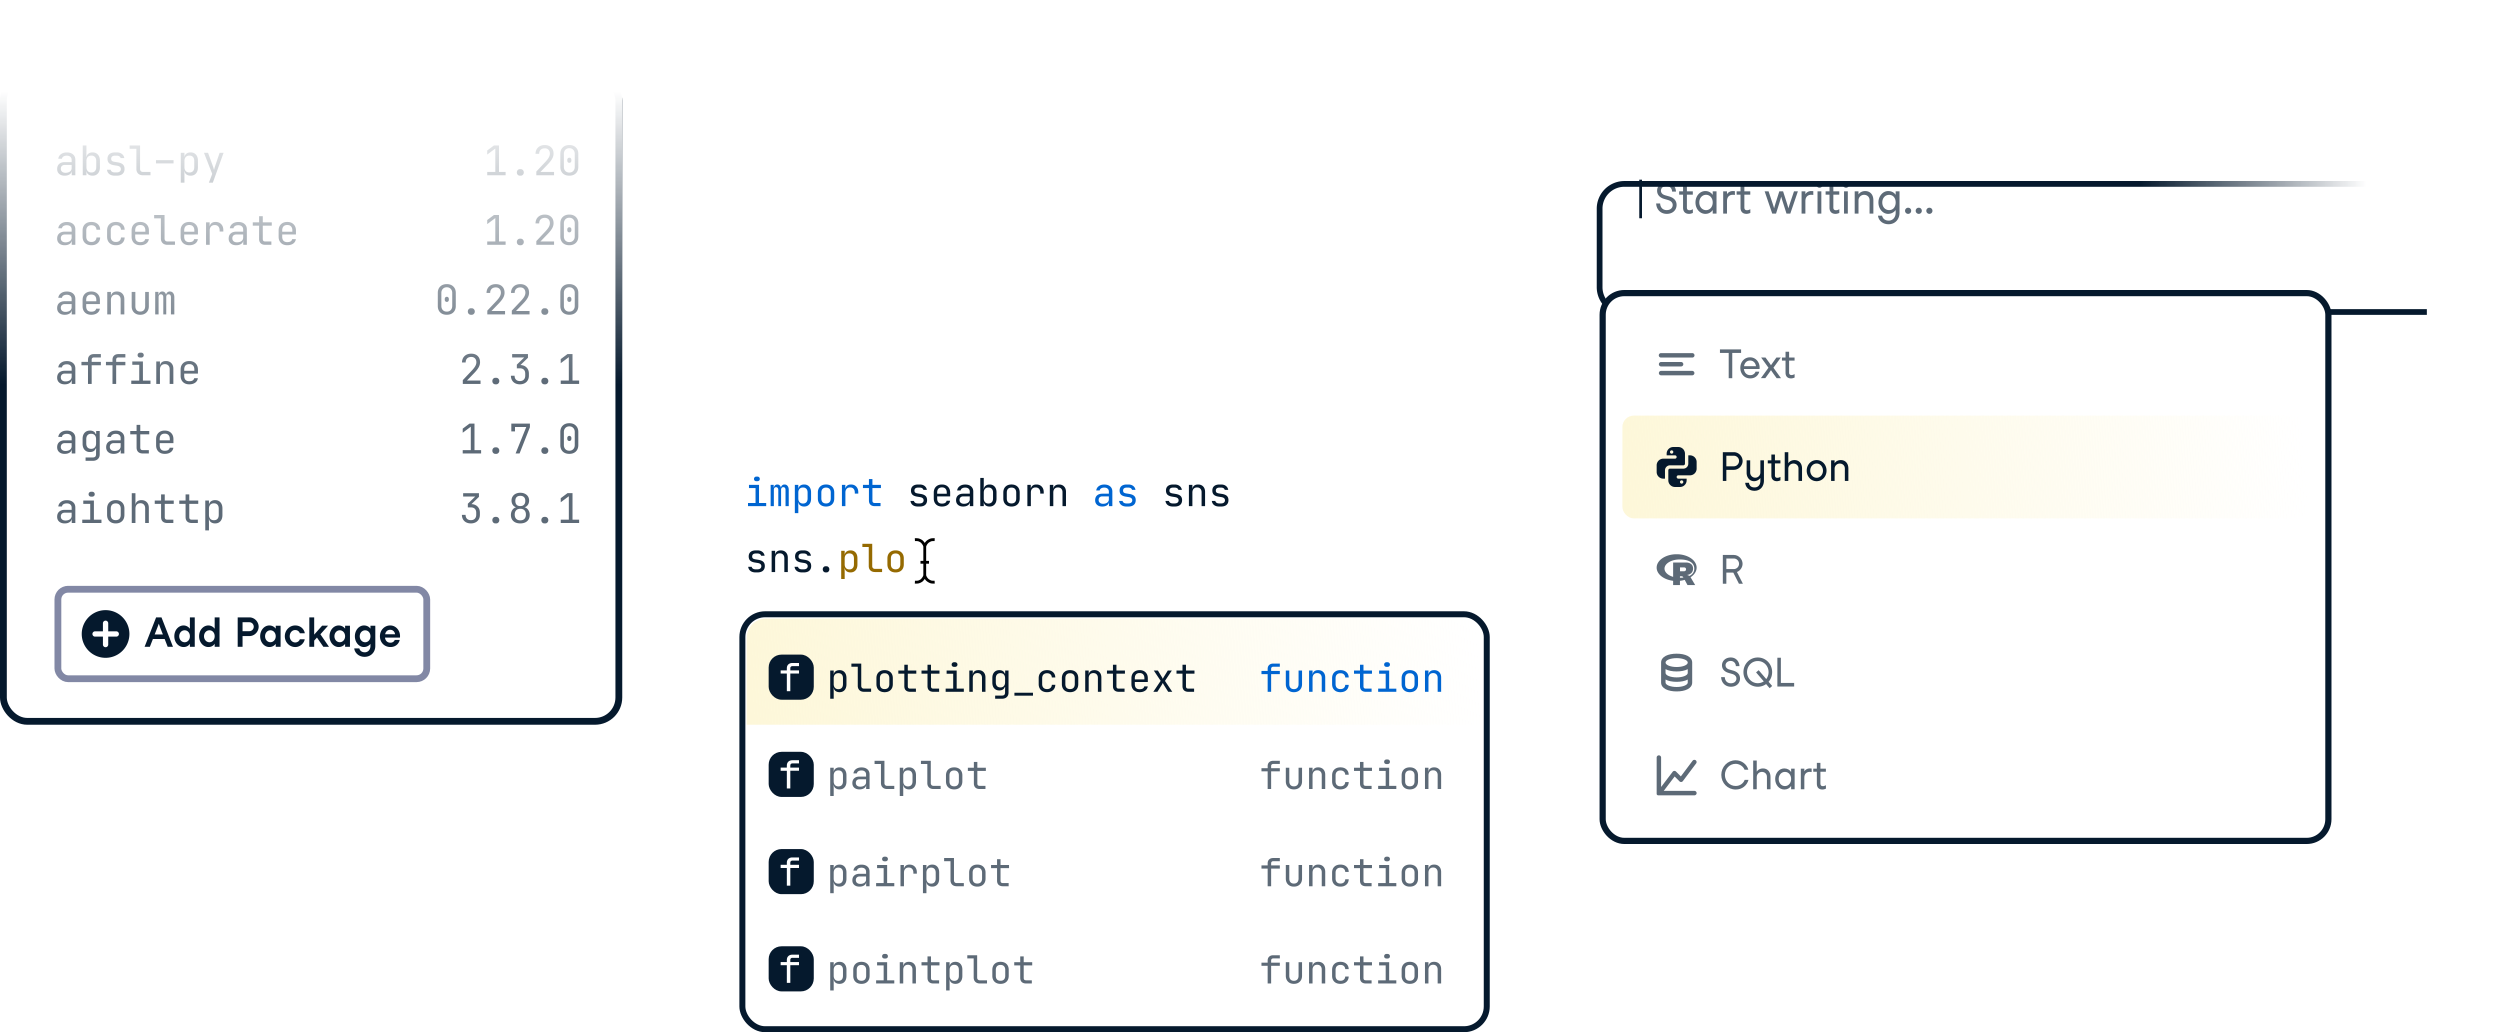 <svg width="683" height="282" viewBox="0 0 683 282" fill="none" xmlns="http://www.w3.org/2000/svg"><path fill="#05192D" d="M447.848 49.087h.743v10.54h-.743z"/><path d="M452.461 55.583h1.086c.059 1.086.708 1.818 1.806 1.818 1.086 0 1.629-.673 1.629-1.393 0-.684-.508-1.145-1.263-1.357l-1.015-.295c-1.369-.39-1.983-1.24-1.983-2.255 0-1.239.991-2.313 2.596-2.313 1.665 0 2.55 1.346 2.55 2.55h-1.051c-.011-.862-.649-1.523-1.522-1.523-.968 0-1.523.626-1.523 1.263 0 .52.284 1.027 1.157 1.275l1.003.283c1.369.378 2.113 1.168 2.113 2.372 0 1.299-.98 2.42-2.691 2.42-1.594 0-2.809-1.11-2.892-2.845Zm9.144 1.854c.366 0 .756-.201.885-.284v1.027c-.153.06-.578.248-1.038.248-1.015 0-1.641-.578-1.641-1.7v-3.552h-1.062v-.91h1.062v-1.71h1.051v1.71h1.617v.91h-1.617v3.517c0 .543.283.744.743.744Zm6.31-4.179v-.991h1.039v6.09h-1.039v-.98c-.449.65-1.11 1.051-2.007 1.051-1.51 0-2.702-1.37-2.702-3.116 0-1.747 1.192-3.116 2.702-3.116.897 0 1.606.437 2.007 1.062Zm-1.818 4.155c1.074 0 1.818-.932 1.818-2.101s-.744-2.09-1.818-2.09-1.853.921-1.853 2.09c0 1.169.779 2.1 1.853 2.1Zm7.322-5.217c.26 0 .401.012.555.035v1.039c-.154-.024-.331-.059-.543-.059-.921 0-1.617.543-1.617 1.735v3.411h-1.039v-6.09h1.039v.79c.307-.495.838-.861 1.605-.861Zm3.885 5.24c.366 0 .756-.2.886-.283v1.027c-.154.06-.579.248-1.039.248-1.015 0-1.641-.578-1.641-1.7v-3.552h-1.062v-.91h1.062v-1.71h1.051v1.71h1.617v.91h-1.617v3.517c0 .543.283.744.743.744Zm11.841-2.266.979-2.903h1.063l-2.078 6.09h-1.038l-.921-2.903a29.08 29.08 0 0 1-.519-1.712h-.012c-.154.579-.331 1.18-.496 1.712l-.909 2.903h-1.038l-2.078-6.09h1.074l.968 2.903c.189.532.378 1.169.543 1.724h.012c.153-.59.33-1.192.496-1.724l.92-2.903h1.027l.933 2.903c.177.543.366 1.169.519 1.735h.012c.153-.554.366-1.192.543-1.735Zm5.69-2.974c.26 0 .402.012.555.035v1.039c-.153-.024-.33-.059-.543-.059-.92 0-1.617.543-1.617 1.735v3.411h-1.038v-6.09h1.038v.79c.307-.495.838-.861 1.605-.861Zm2.257-.885a.796.796 0 0 1-.803-.803c0-.449.354-.803.803-.803.448 0 .802.355.802.803a.796.796 0 0 1-.802.803Zm.496.956v6.09h-1.039v-6.09h1.039Zm4.026 5.17c.366 0 .755-.201.885-.284v1.027c-.153.06-.578.248-1.039.248-1.015 0-1.64-.578-1.64-1.7v-3.552h-1.063v-.91h1.063v-1.71h1.05v1.71h1.617v.91h-1.617v3.517c0 .543.284.744.744.744Zm2.717-6.126a.796.796 0 0 1-.803-.803c0-.449.354-.803.803-.803.448 0 .802.355.802.803a.796.796 0 0 1-.802.803Zm.495.956v6.09h-1.038v-6.09h1.038Zm4.734-.071c1.334 0 2.242.944 2.242 2.49v3.671h-1.038v-3.694c0-.85-.661-1.44-1.499-1.44-.85 0-1.523.673-1.523 1.51v3.624h-1.038v-6.09h1.026v.873c.354-.59 1.063-.944 1.83-.944Zm8.337.07h1.05v5.867c0 1.806-1.227 3.128-2.974 3.128-1.83 0-2.798-1.216-2.904-2.35h1.11c.153.697.696 1.358 1.817 1.358 1.122 0 1.901-.909 1.901-2.16v-.732c-.473.673-1.275 1.051-2.078 1.051-1.428 0-2.632-1.37-2.632-3.116 0-1.747 1.228-3.116 2.656-3.116.909 0 1.593.366 2.054 1.039v-.968Zm-1.771 5.135c1.11 0 1.771-.92 1.771-2.089s-.661-2.077-1.771-2.077c-1.145 0-1.888.908-1.888 2.077 0 1.18.743 2.09 1.888 2.09Zm5.183 1.027a.837.837 0 0 1-.85-.838.83.83 0 0 1 .85-.838c.472 0 .826.366.826.838a.823.823 0 0 1-.826.838Zm2.905 0a.837.837 0 0 1-.85-.838.83.83 0 0 1 .85-.838c.472 0 .826.366.826.838a.824.824 0 0 1-.826.838Zm2.905 0a.836.836 0 0 1-.85-.838.83.83 0 0 1 .85-.838c.472 0 .826.366.826.838a.824.824 0 0 1-.826.838Z" fill="#5D6A77"/><g filter="url(#a)"><path d="M663.016 37H443.789a6.773 6.773 0 0 0-6.773 6.774v21.452A6.773 6.773 0 0 0 443.789 72h219.227" stroke="#05192D" stroke-width="1.572"/></g><path transform="rotate(-90 584.75 77)" fill="url(#b)" d="M584.75 77h46v81h-46z"/><rect x="437.847" y="80.072" width="198.267" height="149.665" rx="5.927" fill="#fff"/><rect x="437.847" y="80.072" width="198.267" height="149.665" rx="5.927" stroke="#05192D" stroke-width="1.693"/><path fill-rule="evenodd" clip-rule="evenodd" d="M453.813 97.685a.607.607 0 1 1 0-1.213h8.493a.607.607 0 1 1 0 1.213h-8.493Zm0 2.427a.607.607 0 0 1 0-1.214h5.46a.606.606 0 0 1 0 1.214h-5.46Zm-.607 1.82c0 .335.272.606.607.606h8.493a.606.606 0 1 0 0-1.213h-8.493a.607.607 0 0 0-.607.607Z" fill="#5D6A77"/><path d="M475.667 95.453v.972h-2.414v6.89h-.971v-6.89h-2.392v-.972h5.777Zm5.04 5.362h-4.269c.109.939.699 1.681 1.736 1.681.895 0 1.332-.611 1.441-.961h1.016c-.098.557-.754 1.846-2.457 1.846-1.627 0-2.719-1.256-2.719-2.883 0-1.605 1.103-2.883 2.653-2.883 1.529 0 2.621 1.278 2.621 2.796 0 .142-.011.284-.022.404Zm-2.599-2.315c-.928 0-1.496.677-1.637 1.539h3.265c-.121-.84-.688-1.54-1.628-1.54Zm6.396 1.965 2.064 2.85h-1.19l-.885-1.223a34.802 34.802 0 0 1-.655-.961h-.011c-.218.328-.437.645-.666.961l-.885 1.223h-1.201l2.075-2.85-2.009-2.784h1.201l.753 1.048c.262.35.503.699.732 1.048h.011c.24-.35.48-.71.732-1.048l.742-1.048h1.201l-2.009 2.784Zm4.965 1.999c.338 0 .699-.186.819-.263v.951c-.142.054-.535.229-.961.229-.939 0-1.518-.535-1.518-1.573v-3.286h-.983v-.841h.983v-1.584h.972v1.584h1.496v.84h-1.496v3.255c0 .502.262.688.688.688Z" fill="#5D6A77"/><rect x="443.24" y="113.545" width="187.195" height="28.079" rx="3.12" fill="url(#c)"/><g clip-path="url(#d)"><path fill-rule="evenodd" clip-rule="evenodd" d="M455.33 123.944a1.82 1.82 0 0 1 1.819-1.82h1.365a1.82 1.82 0 0 1 1.82 1.82v2.73a.455.455 0 0 1-.455.455h-3.639c-.753 0-1.365.613-1.365 1.365v2.275h-.455a1.82 1.82 0 0 1-1.82-1.82v-1.82a1.82 1.82 0 0 1 1.82-1.82h3.184a.455.455 0 1 0 0-.91h-2.274v-.455Zm1.819-.455a.455.455 0 1 0-.91 0 .455.455 0 0 0 .91 0Zm4.095.91v2.275c0 .753-.612 1.365-1.365 1.365h-3.64a.455.455 0 0 0-.455.455v2.73a1.82 1.82 0 0 0 1.82 1.82h1.365a1.82 1.82 0 0 0 1.82-1.82v-.455h-2.275a.455.455 0 0 1 0-.91h3.185a1.82 1.82 0 0 0 1.82-1.82v-1.82a1.82 1.82 0 0 0-1.82-1.82h-.455Zm-1.365 7.28a.455.455 0 1 0-.91 0 .455.455 0 0 0 .91 0Z" fill="#05192D"/></g><path d="M473.668 123.532c1.398 0 2.414 1.202 2.414 2.414 0 1.212-1.016 2.413-2.414 2.413h-2.031v3.036h-.961v-7.863h2.992Zm-2.031 3.866h2.031c.808 0 1.442-.677 1.442-1.452a1.44 1.44 0 0 0-1.442-1.442h-2.031v2.894Zm9.297-1.638h.972v5.525c0 1.66-1.037 2.796-2.566 2.796-1.583 0-2.457-1.005-2.544-2.173h1.026c.099.786.579 1.256 1.529 1.256.972 0 1.583-.677 1.583-1.813v-.754c-.36.47-.982.863-1.725.863-1.212 0-2.031-1.026-2.031-2.282v-3.418h.972v3.352a1.39 1.39 0 0 0 1.387 1.398c.775 0 1.397-.644 1.397-1.398v-3.352Zm4.664 4.783c.338 0 .699-.186.819-.262v.95c-.142.054-.535.229-.961.229-.939 0-1.518-.535-1.518-1.572v-3.287h-.983v-.841h.983v-1.583h.972v1.583h1.496v.841h-1.496v3.254c0 .502.262.688.688.688Zm4.644-4.849c1.234 0 2.075.874 2.075 2.305v3.396h-.972v-3.418c0-.787-.601-1.333-1.387-1.333-.775 0-1.398.623-1.398 1.398v3.353h-.972v-7.863h.972v3.036c.317-.535.972-.874 1.682-.874Zm6.06 5.766c-1.55 0-2.708-1.288-2.708-2.883 0-1.594 1.158-2.883 2.708-2.883h.011c1.54 0 2.697 1.289 2.697 2.883 0 1.595-1.157 2.883-2.697 2.883h-.011Zm0-.939h.011c1.016 0 1.725-.885 1.725-1.944 0-1.026-.72-1.943-1.725-1.943h-.011c-1.026.01-1.747.884-1.747 1.943 0 1.059.721 1.944 1.747 1.944Zm6.597-4.827c1.233 0 2.074.874 2.074 2.305v3.396h-.961v-3.418c0-.787-.611-1.333-1.386-1.333-.787 0-1.409.623-1.409 1.398v3.353h-.961v-5.635h.95v.808c.328-.546.983-.874 1.693-.874Z" fill="#05192D"/><g clip-path="url(#e)"><path fill-rule="evenodd" clip-rule="evenodd" d="M458.961 158.68v1.156l-1.863.001v-1.163c-2.557-.304-4.499-1.801-4.499-3.601 0-2.019 2.445-3.656 5.46-3.656 3.016 0 5.46 1.637 5.46 3.656 0 1.031-.637 1.962-1.661 2.627l1.267 2.137h-2.105l-.755-1.418c-.41.122-.848.211-1.304.261Zm2.596-1.333a1.15 1.15 0 0 0-.12-.07c-.192-.097-.523-.197-.523-.197s1.628-.12 1.628-1.741-1.703-1.652-1.703-1.652h-3.741v3.913c-1.392-.403-2.353-1.261-2.353-2.254 0-1.38 1.858-2.5 4.15-2.5 2.292 0 3.983.766 3.983 2.5 0 .942-.498 1.598-1.321 2.001Zm-1.646.443a8.471 8.471 0 0 1-.95.056v-.417h.5c.102 0 .146.03.25.113.059.048.136.153.2.248Zm-.934-2.769h1.127s.523-.028.523.513c0 .53-.523.532-.523.532h-1.128l.001-1.045Z" fill="#5D6A77"/></g><path d="M476.158 159.474h-1.081l-1.54-3.036h-1.9v3.036h-.961v-7.862h3.003c1.343 0 2.392 1.179 2.392 2.413 0 .961-.634 1.889-1.54 2.249l1.627 3.2Zm-2.479-6.891h-2.042v2.894h2.042c.797 0 1.431-.666 1.431-1.452 0-.786-.634-1.442-1.431-1.442Z" fill="#5D6A77"/><path fill-rule="evenodd" clip-rule="evenodd" d="M458.06 178.586c-2.291 0-4.247.783-4.247 2.427v5.46c0 1.644 1.956 2.426 4.247 2.426 2.29 0 4.246-.782 4.246-2.426v-5.46c0-1.644-1.956-2.427-4.246-2.427Zm-3.034 7.066v.821c0 .67 1.358 1.213 3.034 1.213 1.675 0 3.033-.543 3.033-1.213v-.821c-.78.419-1.863.623-3.034.623-1.17 0-2.253-.204-3.033-.623Zm6.067-1.803v-1.033c-.78.419-1.863.624-3.033.624-1.171 0-2.254-.205-3.034-.624v1.033h6.067Zm-6.067.01v-.01h6.067c0 .67-1.358 1.213-3.034 1.213-1.666 0-3.019-.538-3.033-1.203Zm3.034-4.059c1.675 0 3.033.543 3.033 1.213s-1.358 1.213-3.033 1.213c-1.676 0-3.034-.543-3.034-1.213s1.358-1.213 3.034-1.213Z" fill="#5D6A77"/><path d="M470.207 184.987h1.004c.055 1.005.656 1.682 1.671 1.682 1.005 0 1.507-.623 1.507-1.289 0-.633-.469-1.059-1.168-1.256l-.939-.273c-1.267-.36-1.835-1.146-1.835-2.085 0-1.147.917-2.141 2.402-2.141 1.54 0 2.359 1.245 2.359 2.359h-.972c-.011-.797-.6-1.409-1.408-1.409-.896 0-1.409.579-1.409 1.169 0 .48.262.95 1.07 1.179l.928.262c1.267.35 1.955 1.081 1.955 2.195 0 1.201-.906 2.239-2.49 2.239-1.474 0-2.599-1.027-2.675-2.632Zm12.969 1.278.983 1.146-.699.601-.961-1.125a3.858 3.858 0 0 1-2.271.732c-2.206 0-3.92-1.791-3.92-3.997s1.714-3.997 3.92-3.997 3.92 1.791 3.92 3.997c0 1.016-.36 1.944-.972 2.643Zm-2.948.382c.612 0 1.168-.186 1.638-.492l-2.108-2.457.71-.6 2.075 2.424a3.152 3.152 0 0 0 .633-1.9c0-1.671-1.277-3.025-2.948-3.025s-2.937 1.354-2.937 3.025c0 1.671 1.266 3.025 2.937 3.025Zm6.307-6.956v6.89h3.625v.972h-4.586v-7.862h.961Z" fill="#5D6A77"/><path fill-rule="evenodd" clip-rule="evenodd" d="M452.6 206.969a.606.606 0 1 1 1.213 0v8.037l3.157-4.157a.606.606 0 0 1 .912-.062l1.325 1.325 3.22-4.294a.607.607 0 0 1 .971.728l-3.64 4.853a.606.606 0 0 1-.914.065l-1.329-1.328-2.986 3.933h8.384a.606.606 0 1 1 0 1.213h-9.893a.42.42 0 0 1-.42-.42v-9.893Z" fill="#5D6A77"/><path d="M474.182 215.698c-2.206 0-3.921-1.791-3.921-3.997s1.715-3.996 3.921-3.996c1.692 0 3.079 1.135 3.461 2.588h-1.037c-.328-.94-1.42-1.617-2.424-1.617-1.671 0-2.938 1.355-2.938 3.025 0 1.671 1.267 3.025 2.938 3.025 1.113 0 2.074-.622 2.457-1.66h1.048c-.426 1.54-1.736 2.632-3.505 2.632Zm7.444-5.766c1.233 0 2.074.874 2.074 2.304v3.396h-.972v-3.418c0-.786-.6-1.332-1.386-1.332-.776 0-1.398.623-1.398 1.398v3.352h-.972v-7.862h.972v3.036c.317-.535.972-.874 1.682-.874Zm7.709.983v-.917h.961v5.634h-.961v-.906c-.415.601-1.027.972-1.857.972-1.397 0-2.5-1.267-2.5-2.883s1.103-2.883 2.5-2.883c.83 0 1.485.404 1.857.983Zm-1.682 3.844c.994 0 1.682-.863 1.682-1.944s-.688-1.933-1.682-1.933-1.714.852-1.714 1.933.72 1.944 1.714 1.944Zm6.774-4.827c.24 0 .371.011.513.033v.961c-.142-.022-.306-.055-.502-.055-.852 0-1.496.503-1.496 1.606v3.155h-.961v-5.634h.961v.731c.284-.458.775-.797 1.485-.797Zm3.594 4.849c.339 0 .699-.186.819-.262v.95c-.142.054-.535.229-.961.229-.939 0-1.518-.535-1.518-1.573v-3.286h-.982v-.841h.982v-1.584h.972v1.584h1.496v.841h-1.496v3.254c0 .502.262.688.688.688Z" fill="#5D6A77"/><rect x=".93" y="20.93" width="168.139" height="176.139" rx="6.513" fill="#fff"/><rect x=".93" y="20.93" width="168.139" height="176.139" rx="6.513" stroke="#05192D" stroke-width="1.861"/><path d="M18.258 41.645c.715 0 1.28.183 1.697.547.417.358.626.849.626 1.474v4.22h-.983v-1.172h-.011c-.03.387-.223.7-.58.938-.358.23-.805.346-1.34.346-.626 0-1.124-.164-1.497-.491-.372-.328-.558-.77-.558-1.329 0-.588.182-1.05.547-1.384.372-.335.879-.503 1.519-.503h1.898V43.7c0-.373-.12-.66-.358-.86-.23-.208-.554-.313-.97-.313-.366 0-.667.075-.905.224a.84.84 0 0 0-.413.614h-1.005a1.77 1.77 0 0 1 .737-1.25c.424-.313.956-.47 1.596-.47Zm-.357 5.56c.491 0 .893-.115 1.206-.346.312-.238.469-.547.469-.926v-.871H17.7c-.335 0-.6.093-.793.279-.193.186-.29.443-.29.77 0 .343.115.61.346.804.23.194.543.29.938.29Zm7.387-5.57c.617 0 1.105.204 1.462.613.365.41.547.968.547 1.675v1.797c0 .7-.182 1.255-.547 1.664-.357.41-.845.614-1.462.614-.462 0-.841-.111-1.14-.335-.297-.23-.472-.547-.524-.949h-.011v1.172h-1.005v-8.15h1.005v1.787l-.022 1.395h.033c.06-.394.238-.707.536-.938.298-.23.674-.346 1.128-.346Zm1.005 2.344c0-.47-.12-.83-.358-1.083-.23-.26-.558-.391-.982-.391-.417 0-.744.13-.983.39-.238.261-.357.622-.357 1.084v1.675c0 .461.12.822.357 1.082.239.261.566.391.983.391.424 0 .752-.126.982-.38.239-.26.358-.625.358-1.093v-1.675Zm5.086 4.02c-.625 0-1.127-.146-1.507-.436-.372-.29-.588-.685-.647-1.184h1.004a.82.82 0 0 0 .369.536c.2.127.461.19.781.19h.47c.386 0 .677-.082.87-.246a.806.806 0 0 0 .302-.658c0-.507-.346-.815-1.039-.927l-.826-.134c-.61-.097-1.06-.283-1.35-.558-.291-.283-.436-.681-.436-1.195 0-.558.178-.99.536-1.295.357-.305.878-.458 1.563-.458h.424c.58 0 1.05.142 1.407.424.364.276.584.652.659 1.128h-1.005a.748.748 0 0 0-.346-.48c-.187-.12-.425-.179-.715-.179h-.424c-.73 0-1.095.29-1.095.871 0 .246.071.432.213.558.148.12.387.205.714.257l.826.134c.663.104 1.143.298 1.44.58.306.284.458.693.458 1.229 0 .58-.186 1.035-.558 1.362-.364.32-.904.48-1.619.48h-.469Zm7.666-.113c-.543 0-.979-.156-1.306-.468-.32-.32-.48-.741-.48-1.262v-5.504h-1.842v-.916h2.847v6.42c0 .253.07.454.212.603.141.141.331.212.57.212h2.065v.916h-2.066Zm8.37-3.237h-4.801v-.894h4.8v.894Zm4.662-3.015c.618 0 1.105.205 1.463.614.357.41.536.964.536 1.664v1.797c0 .707-.18 1.266-.536 1.675-.358.41-.845.614-1.463.614-.461 0-.845-.115-1.15-.346a1.363 1.363 0 0 1-.525-.938h-.033l.022 1.396v1.786h-1.005v-8.15h1.005v1.172h.011c.052-.402.227-.714.525-.938.305-.23.689-.346 1.15-.346Zm.994 2.345c0-.477-.116-.841-.346-1.094-.231-.253-.559-.38-.983-.38-.417 0-.748.13-.994.39-.238.261-.357.622-.357 1.084v1.675c0 .461.12.822.357 1.082.246.261.577.391.994.391.424 0 .752-.126.983-.38.23-.252.346-.617.346-1.093v-1.675Zm4.004 5.917.904-2.39-2.255-5.76h1.116l1.373 3.796c.075.216.16.513.257.893.09-.38.171-.677.246-.893L60 41.746h1.083l-2.937 8.15h-1.072Zm-38.817 10.75c.715 0 1.28.182 1.697.546.417.358.626.849.626 1.474v4.22h-.983v-1.172h-.011c-.03.387-.223.7-.58.938-.358.23-.805.346-1.34.346-.626 0-1.124-.164-1.497-.491-.372-.328-.558-.77-.558-1.329 0-.588.182-1.05.547-1.384.372-.335.879-.503 1.519-.503h1.898V62.7c0-.373-.12-.66-.358-.86-.23-.208-.554-.313-.97-.313-.366 0-.667.075-.905.224a.84.84 0 0 0-.413.614h-1.005a1.77 1.77 0 0 1 .737-1.25c.424-.313.956-.47 1.596-.47Zm-.357 5.56c.491 0 .893-.116 1.206-.347.312-.238.469-.547.469-.926v-.871H17.7c-.335 0-.6.093-.793.279-.193.186-.29.443-.29.77 0 .343.115.61.346.804.23.194.543.29.938.29Zm7.074.792c-.744 0-1.332-.208-1.764-.625-.432-.417-.647-.99-.647-1.72V62.98c0-.73.215-1.303.647-1.72.432-.416 1.02-.625 1.764-.625.707 0 1.277.19 1.708.57.432.38.66.896.681 1.551H26.36c-.023-.387-.157-.688-.402-.904-.239-.216-.566-.324-.983-.324-.439 0-.785.127-1.038.38-.246.253-.369.607-.369 1.06v1.686c0 .462.123.82.369 1.072.245.253.591.38 1.038.38.417 0 .744-.108.983-.324.245-.216.38-.517.402-.904h1.004c-.022.655-.249 1.172-.68 1.552-.432.38-1.002.57-1.709.57Zm6.695 0c-.745 0-1.333-.208-1.764-.625-.432-.417-.648-.99-.648-1.72V62.98c0-.73.216-1.303.648-1.72.431-.416 1.02-.625 1.764-.625.707 0 1.276.19 1.708.57.432.38.659.896.68 1.551h-1.004c-.022-.387-.156-.688-.402-.904-.238-.216-.566-.324-.982-.324-.44 0-.786.127-1.039.38-.245.253-.368.607-.368 1.06v1.686c0 .462.123.82.368 1.072.246.253.592.38 1.039.38.416 0 .744-.108.982-.324.246-.216.38-.517.402-.904h1.005c-.022.655-.25 1.172-.681 1.552-.432.38-1.001.57-1.708.57Zm9.017-2.936h-3.752v.591c0 .492.115.864.346 1.117.238.253.584.38 1.038.38.782 0 1.229-.276 1.34-.827h1.005a1.73 1.73 0 0 1-.737 1.229c-.424.297-.96.446-1.608.446-.721 0-1.298-.212-1.73-.636-.424-.424-.636-.994-.636-1.709V62.98c0-.715.212-1.284.636-1.708.432-.425 1.009-.637 1.73-.637.722 0 1.296.212 1.72.637.432.424.648.993.648 1.708v1.083Zm-3.752-.76h2.769v-.323c0-.492-.12-.864-.357-1.117-.231-.26-.573-.39-1.028-.39-.454 0-.8.13-1.038.39-.23.253-.346.625-.346 1.117v.324Zm8.805 3.584c-.544 0-.979-.156-1.306-.468-.32-.32-.48-.741-.48-1.262v-5.504H42.11v-.916h2.847v6.42c0 .253.071.454.212.603.142.141.332.212.57.212h2.065v.915H45.74Zm8.336-2.824h-3.752v.591c0 .492.116.864.346 1.117.238.253.585.38 1.039.38.781 0 1.228-.276 1.34-.827h1.004a1.73 1.73 0 0 1-.737 1.229c-.424.297-.96.446-1.607.446-.722 0-1.3-.212-1.73-.636-.425-.424-.637-.994-.637-1.709V62.98c0-.715.212-1.284.636-1.708.432-.425 1.009-.637 1.73-.637.723 0 1.296.212 1.72.637.432.424.648.993.648 1.708v1.083Zm-3.752-.76h2.77v-.323c0-.492-.12-.864-.358-1.117-.231-.26-.573-.39-1.027-.39-.454 0-.8.13-1.039.39-.23.253-.346.625-.346 1.117v.324Zm8.57-2.668c.648 0 1.162.205 1.541.614.387.402.58.95.58 1.642v.368h-1.004v-.28c0-.476-.12-.844-.357-1.105-.231-.26-.562-.39-.994-.39-.424 0-.76.134-1.005.402-.238.26-.357.625-.357 1.094v3.907h-1.005v-6.14h.983v1.094c.2-.804.74-1.206 1.618-1.206Zm6.226.011c.715 0 1.28.183 1.697.547.417.358.625.849.625 1.474v4.22h-.982v-1.172h-.011c-.03.387-.224.7-.58.938-.358.23-.805.346-1.34.346-.626 0-1.125-.164-1.497-.491-.372-.328-.558-.77-.558-1.329 0-.588.182-1.05.547-1.384.372-.335.878-.503 1.519-.503h1.897V62.7c0-.373-.119-.66-.357-.86-.23-.208-.554-.313-.971-.313-.365 0-.666.075-.904.224a.84.84 0 0 0-.414.614h-1.004c.067-.521.312-.938.736-1.25.425-.313.957-.47 1.597-.47Zm-.357 5.56c.491 0 .893-.115 1.206-.346.312-.238.469-.547.469-.926v-.871h-1.876c-.335 0-.6.093-.793.279-.193.186-.29.443-.29.77 0 .343.115.61.346.804.23.194.543.29.938.29Zm7.7.681c-.53 0-.942-.14-1.24-.424-.29-.283-.436-.68-.436-1.194V61.66h-1.73v-.915h1.73V59.07h1.005v1.675h2.457v.915h-2.457v3.607c0 .238.052.416.156.535.112.112.283.168.514.168h1.675v.915h-1.675Zm8.39-2.824h-3.75v.591c0 .492.115.864.346 1.117.238.253.584.38 1.038.38.781 0 1.228-.276 1.34-.827h1.004a1.73 1.73 0 0 1-.737 1.229c-.424.297-.96.446-1.607.446-.722 0-1.3-.212-1.73-.636-.425-.424-.637-.994-.637-1.709V62.98c0-.715.212-1.284.636-1.708.432-.425 1.009-.637 1.73-.637.723 0 1.296.212 1.72.637.432.424.648.993.648 1.708v1.083Zm-3.75-.76h2.768v-.323c0-.492-.119-.864-.357-1.117-.23-.26-.573-.39-1.027-.39-.454 0-.8.13-1.038.39-.231.253-.347.625-.347 1.117v.324ZM18.257 79.646c.715 0 1.28.183 1.697.547.417.358.626.849.626 1.474v4.22h-.983v-1.172h-.011c-.03.387-.223.7-.58.938-.358.23-.805.346-1.34.346-.626 0-1.124-.164-1.497-.491-.372-.328-.558-.77-.558-1.329 0-.588.182-1.05.547-1.384.372-.335.879-.503 1.519-.503h1.898V81.7c0-.373-.12-.66-.358-.86-.23-.208-.554-.313-.97-.313-.366 0-.667.075-.905.224a.84.84 0 0 0-.413.614h-1.005a1.77 1.77 0 0 1 .737-1.25c.424-.313.956-.47 1.596-.47Zm-.357 5.56c.491 0 .893-.115 1.206-.346.312-.238.469-.547.469-.926v-.871H17.7c-.335 0-.6.093-.793.279-.193.186-.29.443-.29.77 0 .343.115.61.346.804.23.194.543.29.938.29Zm9.396-2.143h-3.751v.591c0 .492.115.864.346 1.117.238.253.584.38 1.038.38.782 0 1.229-.276 1.34-.827h1.005a1.73 1.73 0 0 1-.737 1.229c-.424.297-.96.446-1.608.446-.721 0-1.298-.212-1.73-.636-.424-.424-.636-.994-.636-1.709V81.98c0-.715.212-1.284.636-1.708.432-.425 1.009-.637 1.73-.637.723 0 1.296.212 1.72.637.432.424.647.993.647 1.708v1.083Zm-3.751-.76h2.769v-.323c0-.492-.12-.864-.357-1.117-.231-.26-.573-.39-1.027-.39-.455 0-.8.13-1.039.39-.23.253-.346.626-.346 1.117v.324Zm8.403-2.668c.618 0 1.109.194 1.473.58.365.38.548.894.548 1.541v4.132h-1.005v-4.02c0-.432-.12-.77-.358-1.016-.23-.245-.547-.368-.948-.368-.425 0-.756.134-.994.402-.238.26-.357.625-.357 1.094v3.907h-1.005v-6.14h1.005v1.172h.01c.053-.41.22-.726.503-.949.283-.223.659-.335 1.128-.335Zm6.36 6.364c-.708 0-1.273-.212-1.698-.636-.424-.424-.636-.994-.636-1.709v-3.907h1.005v3.907c0 .462.115.823.346 1.084.238.253.566.38.982.38.425 0 .756-.127.994-.38.238-.261.357-.622.357-1.084v-3.907h1.005v3.907c0 .715-.216 1.284-.647 1.709-.425.424-.994.636-1.709.636Zm8.1-6.364c.38 0 .678.145.894.436.216.282.324.666.324 1.15v4.666H46.7v-4.678c0-.253-.056-.45-.168-.591-.104-.142-.26-.213-.468-.213a.596.596 0 0 0-.48.213c-.112.134-.168.327-.168.58v4.69h-.804v-4.679c0-.253-.06-.45-.178-.591-.112-.142-.272-.213-.48-.213a.564.564 0 0 0-.47.213c-.104.134-.156.327-.156.58v4.69h-.927v-6.141h.882v.737h.067a1.01 1.01 0 0 1 .324-.614.98.98 0 0 1 .67-.235c.253 0 .465.075.637.224.17.14.294.35.368.625h.045a1.03 1.03 0 0 1 .346-.614.98.98 0 0 1 .67-.235ZM18.26 98.645c.714 0 1.28.183 1.696.547.417.358.626.849.626 1.474v4.22h-.983v-1.172h-.011c-.03.387-.223.7-.58.938-.358.231-.805.346-1.34.346-.626 0-1.124-.164-1.497-.491-.372-.328-.558-.771-.558-1.329 0-.588.182-1.049.547-1.384.372-.335.879-.503 1.519-.503h1.898v-.591c0-.372-.12-.659-.358-.86-.23-.208-.554-.313-.97-.313-.366 0-.667.075-.905.224a.84.84 0 0 0-.413.614h-1.005a1.77 1.77 0 0 1 .737-1.25c.424-.313.956-.47 1.596-.47Zm-.358 5.56c.491 0 .893-.115 1.206-.346.312-.238.469-.547.469-.926v-.871H17.7c-.335 0-.6.093-.793.279-.193.186-.29.443-.29.77 0 .343.115.611.346.804.23.194.543.29.938.29Zm6.136.681v-5.102h-1.786v-.915h1.786v-.592c0-.477.145-.852.436-1.128.29-.275.684-.413 1.183-.413h1.898v.916h-1.898c-.193 0-.346.055-.458.167-.104.104-.156.253-.156.447v.603h2.512v.915h-2.512v5.102h-1.005Zm6.695 0v-5.102h-1.787v-.915h1.787v-.592c0-.477.145-.852.435-1.128.29-.275.685-.413 1.184-.413h1.898v.916h-1.9c-.194 0-.346.055-.458.167-.104.104-.156.253-.156.447v.603h2.512v.915h-2.512v5.102h-1.005Zm7.587-7.2c-.223 0-.401-.06-.535-.18a.628.628 0 0 1-.19-.48c0-.2.067-.364.2-.49a.733.733 0 0 1 .526-.19h.223c.216 0 .39.063.525.19.134.126.2.29.2.49a.61.61 0 0 1-.2.48.76.76 0 0 1-.525.18h-.224Zm2.792 7.2h-5.248v-.915h2.177v-4.31h-1.898v-.915h2.903v5.225h2.066v.915Zm4.227-6.252c.618 0 1.109.194 1.474.58.364.38.547.894.547 1.541v4.131h-1.005v-4.019c0-.432-.12-.77-.357-1.016-.231-.245-.547-.368-.95-.368-.424 0-.755.134-.993.402-.238.26-.357.625-.357 1.094v3.907h-1.005v-6.14h1.005v1.172h.01c.053-.41.22-.726.503-.949.283-.223.659-.335 1.128-.335Zm8.738 3.428h-3.752v.592c0 .491.116.863.346 1.116.238.253.585.38 1.039.38.781 0 1.228-.276 1.34-.827h1.004a1.733 1.733 0 0 1-.737 1.229c-.424.297-.96.446-1.607.446-.722 0-1.3-.212-1.73-.636-.425-.425-.637-.994-.637-1.708v-1.675c0-.715.212-1.284.636-1.708.432-.425 1.009-.637 1.73-.637.723 0 1.296.212 1.72.637.432.424.648.993.648 1.708v1.083Zm-3.752-.759h2.77v-.324c0-.491-.12-.864-.358-1.117-.231-.26-.573-.39-1.027-.39-.454 0-.8.13-1.039.39-.23.253-.346.626-.346 1.117v.324Zm-32.066 16.342c.715 0 1.28.183 1.697.547.417.358.626.849.626 1.474v4.22h-.983v-1.172h-.011c-.03.387-.223.7-.58.938-.358.231-.805.346-1.34.346-.626 0-1.124-.164-1.497-.491-.372-.328-.558-.771-.558-1.329 0-.588.182-1.049.547-1.384.372-.335.879-.503 1.519-.503h1.898v-.591c0-.372-.12-.659-.358-.86-.23-.208-.554-.313-.97-.313-.366 0-.667.075-.905.224a.84.84 0 0 0-.413.614h-1.005c.067-.521.312-.938.737-1.251.424-.312.956-.469 1.596-.469Zm-.357 5.56c.491 0 .893-.115 1.206-.346.312-.238.469-.547.469-.926v-.871H17.7c-.335 0-.6.093-.793.279-.193.186-.29.443-.29.77 0 .343.115.611.346.804.23.194.543.29.938.29Zm8.37-5.459h.97v6.364c0 .558-.17.993-.513 1.306-.335.32-.804.48-1.407.48H23.38v-.915h1.953c.313 0 .54-.071.681-.213.15-.141.224-.36.224-.658v-.782l.033-.781h-.145a1.235 1.235 0 0 1-.547.703c-.268.164-.603.246-1.005.246-.618 0-1.109-.205-1.474-.614-.357-.41-.535-.968-.535-1.675v-1.295c0-.7.178-1.254.535-1.664.365-.409.856-.614 1.474-.614.402 0 .737.082 1.005.246.268.164.45.398.547.703h.145v-.837Zm-.023 2.233c0-.462-.12-.823-.357-1.083-.238-.261-.566-.391-.983-.391-.424 0-.755.13-.994.391-.23.253-.346.614-.346 1.083v1.172c0 .469.116.834.346 1.094.239.253.57.38.994.38.417 0 .744-.13.983-.391.238-.26.357-.621.357-1.083v-1.172Zm5.4-2.334c.714 0 1.28.183 1.696.547.417.358.626.849.626 1.474v4.22h-.983v-1.172h-.011c-.03.387-.223.7-.58.938-.358.231-.805.346-1.34.346-.626 0-1.124-.164-1.497-.491-.372-.328-.558-.771-.558-1.329 0-.588.183-1.049.547-1.384.373-.335.879-.503 1.519-.503h1.898v-.591c0-.372-.12-.659-.358-.86-.23-.208-.554-.313-.97-.313-.366 0-.667.075-.905.224a.839.839 0 0 0-.413.614h-1.005c.067-.521.313-.938.737-1.251.424-.312.956-.469 1.596-.469Zm-.358 5.56c.491 0 .893-.115 1.206-.346.313-.238.469-.547.469-.926v-.871H31.09c-.335 0-.6.093-.793.279-.193.186-.29.443-.29.77 0 .343.116.611.346.804.231.194.544.29.938.29Zm7.7.681c-.529 0-.942-.141-1.24-.424-.29-.283-.435-.681-.435-1.194v-3.607h-1.73v-.915h1.73v-1.675h1.005v1.675h2.456v.915H38.32v3.607c0 .238.053.416.157.535.111.112.283.168.513.168h1.675v.915H38.99Zm8.391-2.824H43.63v.592c0 .491.115.863.346 1.116.238.253.584.38 1.038.38.782 0 1.228-.276 1.34-.827h1.005a1.733 1.733 0 0 1-.737 1.229c-.424.297-.96.446-1.608.446-.722 0-1.299-.212-1.73-.636-.425-.425-.637-.994-.637-1.708v-1.675c0-.715.212-1.284.636-1.708.432-.425 1.01-.637 1.731-.637.722 0 1.295.212 1.72.637.431.424.647.993.647 1.708v1.083Zm-3.751-.759h2.768v-.324c0-.491-.119-.864-.357-1.117-.23-.26-.573-.39-1.027-.39-.454 0-.8.13-1.038.39-.231.253-.346.626-.346 1.117v.324Zm-25.372 16.342c.715 0 1.28.183 1.697.547.417.358.626.849.626 1.474v4.22h-.983v-1.172h-.011c-.03.387-.223.7-.58.938-.358.231-.805.346-1.34.346-.626 0-1.124-.164-1.497-.491-.372-.328-.558-.771-.558-1.329 0-.588.182-1.049.547-1.384.372-.335.879-.503 1.519-.503h1.898v-.591c0-.372-.12-.659-.358-.86-.23-.208-.554-.313-.97-.313-.366 0-.667.075-.905.224a.84.84 0 0 0-.413.614h-1.005c.067-.521.312-.938.737-1.251.424-.312.956-.469 1.596-.469Zm-.357 5.56c.491 0 .893-.115 1.206-.346.312-.238.469-.547.469-.926v-.871H17.7c-.335 0-.6.093-.793.279-.193.186-.29.443-.29.77 0 .343.115.611.346.804.23.194.543.29.938.29Zm7.03-6.52c-.224 0-.402-.059-.536-.178a.631.631 0 0 1-.19-.481c0-.201.067-.364.2-.491a.736.736 0 0 1 .525-.19h.224c.216 0 .39.064.524.19.134.127.201.29.201.491a.613.613 0 0 1-.2.481.76.76 0 0 1-.525.178h-.224Zm2.79 7.201h-5.247v-.915h2.177v-4.31h-1.898v-.915h2.903v5.225h2.066v.915Zm3.904.112c-.73 0-1.306-.208-1.73-.625-.425-.417-.637-.99-.637-1.719v-1.675c0-.73.212-1.303.637-1.72.424-.416 1-.625 1.73-.625s1.306.209 1.73.625c.425.417.637.987.637 1.709v1.686c0 .729-.212 1.302-.636 1.719-.425.417-1.002.625-1.731.625Zm0-.893c.44 0 .774-.123 1.005-.369.238-.253.357-.614.357-1.082v-1.675c0-.469-.119-.826-.357-1.072-.23-.253-.566-.38-1.005-.38-.44 0-.778.127-1.016.38-.23.246-.346.603-.346 1.072v1.675c0 .468.115.829.346 1.082.238.246.577.369 1.016.369Zm7.018-5.471c.618 0 1.11.194 1.474.581.365.379.547.893.547 1.54v4.131H39.66v-4.019c0-.432-.119-.77-.357-1.016-.23-.245-.547-.368-.949-.368-.424 0-.755.134-.994.402-.238.26-.357.625-.357 1.094v3.907h-1.005v-8.15h1.005v3.182h.011c.052-.409.22-.726.503-.949.282-.223.658-.335 1.127-.335Zm7.041 6.252c-.528 0-.942-.141-1.24-.424-.29-.283-.435-.681-.435-1.194v-3.607h-1.73v-.915h1.73v-1.675h1.005v1.675h2.456v.915h-2.456v3.607c0 .238.052.416.156.535.112.112.283.168.514.168h1.675v.915h-1.675Zm6.695 0c-.529 0-.942-.141-1.24-.424-.29-.283-.435-.681-.435-1.194v-3.607h-1.73v-.915h1.73v-1.675h1.005v1.675h2.456v.915H51.71v3.607c0 .238.052.416.156.535.112.112.283.168.514.168h1.674v.915H52.38Zm6.393-6.252c.617 0 1.105.205 1.462.614.358.41.536.964.536 1.664v1.797c0 .707-.178 1.266-.536 1.675-.357.409-.845.614-1.462.614-.462 0-.845-.115-1.15-.346a1.363 1.363 0 0 1-.525-.938h-.034l.023 1.396v1.786H56.08v-8.15h1.005v1.172h.01c.053-.402.228-.714.526-.938.305-.23.688-.346 1.15-.346Zm.993 2.345c0-.477-.115-.841-.346-1.094-.23-.253-.558-.38-.982-.38-.417 0-.748.13-.994.391-.238.26-.357.621-.357 1.083v1.675c0 .461.119.822.357 1.082.246.261.577.391.994.391.424 0 .751-.126.982-.379.23-.253.346-.618.346-1.094v-1.675Zm78.371-91.093h-5.024v-.915h2.211v-6.397l-2.211 1.652v-1.117l1.842-1.373h1.374v7.235h1.808v.916Zm3.904.112a.801.801 0 0 1-.603-.257.906.906 0 0 1-.235-.636c0-.253.078-.465.235-.636a.801.801 0 0 1 .603-.257h.223c.238 0 .435.085.592.256a.888.888 0 0 1 .245.637.888.888 0 0 1-.245.636.769.769 0 0 1-.592.257h-.223Zm4.484-.111v-1.028l2.489-2.646c.425-.454.733-.856.927-1.206.194-.357.29-.7.29-1.027 0-.454-.126-.811-.379-1.072-.246-.26-.585-.39-1.016-.39-.477 0-.853.134-1.128.402-.268.268-.402.636-.402 1.105h-1.005c.023-.737.261-1.321.715-1.753.461-.432 1.068-.648 1.82-.648.737 0 1.321.213 1.753.637.431.417.647.986.647 1.708 0 .462-.123.92-.368 1.373-.246.454-.648.972-1.206 1.552l-2.01 2.077h3.718v.916h-4.845Zm9.016.111c-.751 0-1.351-.216-1.797-.647-.439-.44-.659-1.024-.659-1.753v-3.573c0-.73.22-1.31.659-1.742.446-.439 1.046-.659 1.797-.659.752 0 1.348.22 1.787.66.446.43.67 1.011.67 1.74v3.574c0 .73-.224 1.313-.67 1.753-.447.431-1.042.647-1.787.647Zm0-.86c.447 0 .804-.141 1.072-.424.276-.29.413-.662.413-1.116v-3.573c0-.454-.137-.822-.413-1.105-.268-.29-.625-.436-1.072-.436-.446 0-.807.145-1.083.436-.268.282-.402.65-.402 1.105v3.573c0 .454.134.826.402 1.116.276.283.637.424 1.083.424Zm0-2.657a.527.527 0 0 1-.402-.167.629.629 0 0 1-.156-.447V43.7a.63.63 0 0 1 .156-.447.527.527 0 0 1 .402-.167.5.5 0 0 1 .402.167c.105.112.157.26.157.447v.167a.625.625 0 0 1-.157.447.502.502 0 0 1-.402.167Zm-17.404 22.405h-5.024v-.915h2.211v-6.398l-2.211 1.653v-1.117l1.842-1.373h1.374v7.235h1.808v.915Zm3.904.112a.801.801 0 0 1-.603-.257.906.906 0 0 1-.235-.636c0-.253.078-.465.235-.636a.801.801 0 0 1 .603-.257h.223c.238 0 .435.085.592.257a.888.888 0 0 1 .245.636.888.888 0 0 1-.245.636.769.769 0 0 1-.592.257h-.223Zm4.484-.112V65.86l2.489-2.646c.425-.454.733-.856.927-1.206.194-.357.29-.7.29-1.027 0-.454-.126-.811-.379-1.072-.246-.26-.585-.39-1.016-.39-.477 0-.853.134-1.128.402-.268.268-.402.636-.402 1.105h-1.005c.023-.737.261-1.321.715-1.753.461-.432 1.068-.648 1.82-.648.737 0 1.321.213 1.753.637.431.417.647.986.647 1.708 0 .462-.123.92-.368 1.373-.246.454-.648.972-1.206 1.552l-2.01 2.077h3.718v.915h-4.845Zm9.016.112c-.751 0-1.351-.216-1.797-.647-.439-.44-.659-1.024-.659-1.753v-3.573c0-.73.22-1.31.659-1.742.446-.439 1.046-.659 1.797-.659.752 0 1.348.22 1.787.66.446.43.67 1.011.67 1.74v3.574c0 .73-.224 1.313-.67 1.753-.447.431-1.042.647-1.787.647Zm0-.86c.447 0 .804-.141 1.072-.424.276-.29.413-.662.413-1.116v-3.573c0-.454-.137-.822-.413-1.105-.268-.29-.625-.436-1.072-.436-.446 0-.807.145-1.083.436-.268.282-.402.65-.402 1.105v3.573c0 .454.134.826.402 1.116.276.283.637.424 1.083.424Zm0-2.657a.527.527 0 0 1-.402-.167.629.629 0 0 1-.156-.447V62.7a.63.63 0 0 1 .156-.447.527.527 0 0 1 .402-.167.5.5 0 0 1 .402.167c.105.112.157.26.157.447v.167a.625.625 0 0 1-.157.447.502.502 0 0 1-.402.167Zm-33.472 22.517c-.752 0-1.351-.216-1.798-.647-.439-.44-.659-1.024-.659-1.753v-3.573c0-.73.22-1.31.659-1.742.447-.439 1.046-.659 1.798-.659.751 0 1.347.22 1.786.66.447.43.67 1.011.67 1.74v3.574c0 .73-.223 1.313-.67 1.753-.447.431-1.042.647-1.786.647Zm0-.86c.446 0 .804-.141 1.072-.424.275-.29.413-.662.413-1.116v-3.573c0-.454-.138-.823-.413-1.105-.268-.29-.626-.436-1.072-.436-.447 0-.808.145-1.083.436-.268.282-.402.65-.402 1.105v3.573c0 .454.134.826.402 1.116.275.283.636.424 1.083.424Zm0-2.657a.524.524 0 0 1-.402-.167.63.63 0 0 1-.157-.447V81.7a.63.63 0 0 1 .157-.447.524.524 0 0 1 .402-.167c.171 0 .305.055.402.167a.63.63 0 0 1 .156.447v.167a.629.629 0 0 1-.156.447.504.504 0 0 1-.402.167Zm6.583 3.517a.8.8 0 0 1-.603-.257.906.906 0 0 1-.235-.636c0-.253.078-.465.235-.636a.8.8 0 0 1 .603-.257h.223c.238 0 .435.085.592.257a.888.888 0 0 1 .245.636.888.888 0 0 1-.245.636.769.769 0 0 1-.592.257h-.223Zm4.483-.112V84.86l2.49-2.646c.425-.454.733-.856.927-1.206.193-.357.29-.7.29-1.027 0-.454-.126-.811-.379-1.072-.246-.26-.585-.39-1.016-.39-.477 0-.853.134-1.128.402-.268.268-.402.636-.402 1.105h-1.005c.023-.737.261-1.321.715-1.753.461-.432 1.068-.648 1.82-.648.736 0 1.321.213 1.752.637.432.417.648.986.648 1.708 0 .462-.123.92-.368 1.373-.246.454-.648.972-1.206 1.552l-2.01 2.077h3.718v.915h-4.846Zm6.695 0V84.86l2.49-2.646c.424-.454.733-.856.926-1.206.194-.357.291-.7.291-1.027 0-.454-.127-.811-.38-1.072-.245-.26-.584-.39-1.016-.39-.476 0-.852.134-1.128.402-.267.268-.401.636-.401 1.105h-1.005c.022-.737.26-1.321.714-1.753.462-.432 1.068-.648 1.82-.648.737 0 1.321.213 1.753.637.432.417.648.986.648 1.708 0 .462-.123.92-.369 1.373-.245.454-.647.972-1.206 1.552l-2.009 2.077h3.718v.915h-4.846Zm8.905.112a.803.803 0 0 1-.603-.257.91.91 0 0 1-.234-.636.91.91 0 0 1 .234-.636.803.803 0 0 1 .603-.257h.223c.239 0 .436.085.592.257a.884.884 0 0 1 .246.636.884.884 0 0 1-.246.636.766.766 0 0 1-.592.257h-.223Zm6.806 0c-.751 0-1.351-.216-1.797-.647-.439-.44-.659-1.024-.659-1.753v-3.573c0-.73.22-1.31.659-1.742.446-.439 1.046-.659 1.797-.659.752 0 1.348.22 1.787.66.446.43.67 1.011.67 1.74v3.574c0 .73-.224 1.313-.67 1.753-.447.431-1.042.647-1.787.647Zm0-.86c.447 0 .804-.141 1.072-.424.276-.29.413-.662.413-1.116v-3.573c0-.454-.137-.823-.413-1.105-.268-.29-.625-.436-1.072-.436-.446 0-.807.145-1.083.436-.268.282-.402.65-.402 1.105v3.573c0 .454.134.826.402 1.116.276.283.637.424 1.083.424Zm0-2.657a.527.527 0 0 1-.402-.167.629.629 0 0 1-.156-.447V81.7a.63.63 0 0 1 .156-.447.527.527 0 0 1 .402-.167.5.5 0 0 1 .402.167c.105.112.157.26.157.447v.167a.625.625 0 0 1-.157.447.502.502 0 0 1-.402.167Zm-29.1 22.405v-1.027l2.49-2.646c.424-.454.733-.856.926-1.206.194-.357.291-.7.291-1.027 0-.454-.127-.811-.38-1.072-.246-.26-.584-.39-1.016-.39-.476 0-.852.134-1.128.402-.268.268-.402.636-.402 1.105h-1.004c.022-.737.26-1.321.714-1.753.462-.432 1.068-.648 1.82-.648.737 0 1.321.213 1.753.637.432.417.648.986.648 1.708 0 .462-.123.92-.369 1.373-.246.454-.647.972-1.206 1.552l-2.009 2.077h3.717v.915h-4.845Zm8.905.112a.8.8 0 0 1-.603-.257.908.908 0 0 1-.234-.636c0-.253.078-.465.234-.636a.8.8 0 0 1 .603-.257h.223c.239 0 .436.085.592.257a.883.883 0 0 1 .246.636.883.883 0 0 1-.246.636.763.763 0 0 1-.592.257h-.223Zm6.84-5.27c.707.03 1.269.257 1.686.681.417.417.625.972.625 1.664v.581c0 .461-.104.87-.313 1.228a2.034 2.034 0 0 1-.871.826c-.372.193-.8.29-1.284.29-.483 0-.911-.097-1.283-.29a2.047 2.047 0 0 1-.86-.826 2.464 2.464 0 0 1-.302-1.228h1.005c0 .454.127.811.38 1.071.26.253.618.38 1.072.38.454 0 .807-.13 1.06-.391.261-.268.391-.621.391-1.06v-.581c0-.462-.126-.819-.38-1.072-.253-.253-.61-.379-1.071-.379h-.838v-1.005l2.021-1.965h-3.305v-.916h4.321v1.005l-2.054 1.987Zm6.549 5.27a.8.8 0 0 1-.603-.257.908.908 0 0 1-.234-.636c0-.253.078-.465.234-.636a.8.8 0 0 1 .603-.257h.223c.239 0 .436.085.592.257a.883.883 0 0 1 .246.636.883.883 0 0 1-.246.636.763.763 0 0 1-.592.257h-.223Zm9.486-.112h-5.024v-.915h2.21v-6.398l-2.21 1.653v-1.117l1.842-1.373h1.373v7.235h1.809v.915Zm-26.778 19h-5.024v-.915h2.21v-6.397l-2.21 1.652v-1.117l1.842-1.373h1.373v7.235h1.809v.915Zm3.903.112a.8.8 0 0 1-.603-.257.908.908 0 0 1-.234-.636c0-.253.078-.465.234-.636a.8.8 0 0 1 .603-.257h.223c.239 0 .436.085.592.257a.883.883 0 0 1 .246.636.883.883 0 0 1-.246.636.763.763 0 0 1-.592.257h-.223Zm6.605-.112h-1.083l2.914-7.234h-3.081v1.205h-1.005v-2.121h5.08v.983l-2.825 7.167Zm6.784.112a.8.8 0 0 1-.603-.257.908.908 0 0 1-.234-.636c0-.253.078-.465.234-.636a.8.8 0 0 1 .603-.257h.223c.239 0 .436.085.592.257a.883.883 0 0 1 .246.636.883.883 0 0 1-.246.636.763.763 0 0 1-.592.257h-.223Zm6.806 0c-.751 0-1.351-.216-1.797-.647-.439-.44-.659-1.024-.659-1.753v-3.573c0-.729.22-1.31.659-1.742.446-.439 1.046-.659 1.797-.659.752 0 1.348.22 1.787.659.446.432.67 1.013.67 1.742v3.573c0 .729-.224 1.313-.67 1.753-.447.431-1.042.647-1.787.647Zm0-.86c.447 0 .804-.141 1.072-.424.276-.29.413-.662.413-1.116v-3.573c0-.454-.137-.823-.413-1.105-.268-.291-.625-.436-1.072-.436-.446 0-.807.145-1.083.436-.268.282-.402.651-.402 1.105v3.573c0 .454.134.826.402 1.116.276.283.637.424 1.083.424Zm0-2.657a.53.53 0 0 1-.402-.167.63.63 0 0 1-.156-.447v-.167a.63.63 0 0 1 .156-.447.526.526 0 0 1 .402-.167.5.5 0 0 1 .402.167.627.627 0 0 1 .157.447v.167a.627.627 0 0 1-.157.447.503.503 0 0 1-.402.167Zm-26.744 17.247c.707.03 1.269.257 1.686.681.416.417.625.972.625 1.664v.581c0 .461-.104.87-.313 1.228a2.034 2.034 0 0 1-.871.826c-.372.193-.8.29-1.284.29-.483 0-.911-.097-1.284-.29a2.05 2.05 0 0 1-.859-.826 2.464 2.464 0 0 1-.302-1.228h1.005c0 .454.127.811.38 1.071.26.253.618.38 1.072.38.454 0 .807-.13 1.06-.391.261-.268.391-.621.391-1.06v-.581c0-.462-.127-.819-.38-1.072-.253-.253-.61-.379-1.071-.379h-.838v-1.005l2.021-1.965h-3.305v-.916h4.321v1.005l-2.054 1.987Zm6.549 5.27a.8.8 0 0 1-.603-.257.908.908 0 0 1-.234-.636c0-.253.078-.465.234-.636a.8.8 0 0 1 .603-.257h.223c.239 0 .436.085.592.257a.883.883 0 0 1 .246.636.883.883 0 0 1-.246.636.763.763 0 0 1-.592.257h-.223Zm7.945-4.41c.424.104.767.35 1.027.737.268.379.402.83.402 1.351 0 .707-.231 1.273-.692 1.697-.461.417-1.087.625-1.876.625-.789 0-1.414-.205-1.875-.614-.462-.417-.693-.975-.693-1.675 0-.536.131-.997.391-1.384.268-.387.614-.633 1.038-.737a1.55 1.55 0 0 1-.915-.648c-.231-.334-.346-.733-.346-1.194 0-.417.1-.785.301-1.106.201-.32.48-.569.838-.748a2.839 2.839 0 0 1 1.261-.268c.477 0 .893.09 1.251.268.364.179.647.428.848.748.201.321.302.689.302 1.106 0 .461-.116.86-.346 1.194a1.55 1.55 0 0 1-.916.648Zm-1.139-3.126c-.439 0-.778.119-1.016.357-.23.238-.346.577-.346 1.016 0 .454.116.808.346 1.061.238.245.577.368 1.016.368.439 0 .774-.123 1.005-.368.238-.253.357-.607.357-1.061 0-.439-.119-.778-.357-1.016-.231-.238-.566-.357-1.005-.357Zm0 6.699c.484 0 .86-.138 1.128-.413.268-.276.402-.667.402-1.173 0-.498-.134-.885-.402-1.161-.268-.275-.644-.413-1.128-.413-.484 0-.859.138-1.127.413-.268.276-.402.663-.402 1.161 0 .506.134.897.402 1.173.268.275.643.413 1.127.413Zm6.583.837a.8.8 0 0 1-.603-.257.908.908 0 0 1-.234-.636c0-.253.078-.465.234-.636a.8.8 0 0 1 .603-.257h.223c.239 0 .436.085.592.257a.883.883 0 0 1 .246.636.883.883 0 0 1-.246.636.763.763 0 0 1-.592.257h-.223Zm9.486-.112h-5.024v-.915h2.21v-6.397l-2.21 1.652v-1.117l1.842-1.373h1.373v7.235h1.809v.915Z" fill="#5D6A77"/><rect x="15.817" y="160.982" width="100.773" height="24.443" rx="2.791" stroke="#303969" stroke-opacity=".6" stroke-width="1.861"/><g clip-path="url(#f)"><path fill-rule="evenodd" clip-rule="evenodd" d="M22.33 173.203a6.513 6.513 0 1 0 13.026 0 6.513 6.513 0 0 0-13.026 0Zm5.789-2.894a.724.724 0 1 1 1.447 0v2.171h2.171a.724.724 0 1 1 0 1.447h-2.17v2.171a.724.724 0 1 1-1.448 0v-2.171h-2.171a.724.724 0 0 1 0-1.447h2.17v-2.171Z" fill="#05192D"/></g><path d="M47.252 176.703h-1.44l-.826-2.121h-3.215l-.827 2.121h-1.44l3.149-8.038h1.462l3.137 8.038Zm-4.588-4.41-.413 1.05h2.255l-.413-1.05a36.5 36.5 0 0 1-.704-1.898h-.01a49.898 49.898 0 0 1-.715 1.898Zm9.214-3.628h1.329v8.038h-1.329v-.826c-.402.614-1.005.893-1.73.893-1.351 0-2.524-1.239-2.524-2.947 0-1.709 1.173-2.948 2.524-2.948.725 0 1.362.38 1.73.905v-3.115Zm-1.429 6.799c.849 0 1.43-.737 1.43-1.641 0-.905-.581-1.63-1.43-1.63-.848 0-1.485.725-1.485 1.63 0 .904.637 1.641 1.485 1.641Zm8.2-6.799h1.329v8.038h-1.329v-.826c-.402.614-1.005.893-1.73.893-1.351 0-2.524-1.239-2.524-2.947 0-1.709 1.173-2.948 2.524-2.948.725 0 1.362.38 1.73.905v-3.115Zm-1.429 6.799c.849 0 1.43-.737 1.43-1.641 0-.905-.581-1.63-1.43-1.63s-1.485.725-1.485 1.63c0 .904.636 1.641 1.485 1.641Zm10.91-6.799c1.474.011 2.535 1.272 2.535 2.556s-1.06 2.546-2.535 2.557h-1.864v2.925h-1.329v-8.038h3.193Zm-1.864 3.773h1.842c.726 0 1.217-.591 1.217-1.217 0-.636-.491-1.228-1.217-1.228h-1.842v2.445Zm9.065-.692v-.804h1.329v5.761h-1.33v-.792c-.423.535-1.015.859-1.752.859-1.384 0-2.5-1.306-2.5-2.947 0-1.642 1.116-2.948 2.5-2.948.737 0 1.351.346 1.753.871Zm-1.452 3.707c.827 0 1.452-.726 1.452-1.63 0-.905-.625-1.63-1.452-1.63-.837 0-1.462.725-1.462 1.63 0 .904.625 1.63 1.462 1.63Zm9.385-2.445h-1.362c-.145-.525-.67-.882-1.24-.882-.926 0-1.507.804-1.507 1.697s.603 1.697 1.507 1.697c.614 0 1.128-.402 1.25-.882h1.33c-.056.792-1.017 2.132-2.58 2.132-1.585 0-2.847-1.317-2.847-2.947 0-1.63 1.262-2.948 2.847-2.948 1.697 0 2.535 1.306 2.602 2.133Zm6.614 3.695h-1.541l-1.742-2.523-.76.837v1.686h-1.328v-8.038h1.329v4.711l2.166-2.434h1.619l-2.088 2.345 2.345 3.416Zm4.403-4.957v-.804h1.328v5.761h-1.328v-.792c-.425.535-1.016.859-1.753.859-1.385 0-2.501-1.306-2.501-2.947 0-1.642 1.116-2.948 2.5-2.948.738 0 1.352.346 1.754.871Zm-1.452 3.707c.826 0 1.452-.726 1.452-1.63 0-.905-.626-1.63-1.452-1.63-.837 0-1.462.725-1.462 1.63 0 .904.625 1.63 1.462 1.63Zm8.379-4.511h1.328v5.56c0 1.697-1.228 2.948-2.914 2.948-1.741 0-2.757-1.24-2.835-2.311h1.384c.145.614.659 1.071 1.496 1.071.904 0 1.541-.748 1.541-1.719v-.592a2.257 2.257 0 0 1-1.787.871c-1.35 0-2.467-1.306-2.467-2.947 0-1.642 1.128-2.948 2.479-2.948.759 0 1.351.313 1.775.871v-.804Zm-1.44 4.522c.848 0 1.44-.737 1.44-1.641 0-.905-.592-1.619-1.44-1.619-.86 0-1.485.714-1.485 1.619 0 .904.625 1.641 1.484 1.641Zm9.5-1.262h-4.086c.1.771.569 1.385 1.485 1.385.681 0 1.061-.425 1.172-.748h1.351c-.078.524-.714 1.931-2.523 1.931-1.664 0-2.869-1.261-2.869-2.947 0-1.653 1.228-2.948 2.813-2.948 1.518 0 2.68 1.318 2.68 2.914 0 .145-.012.302-.023.413Zm-2.657-2.143c-.781 0-1.25.513-1.384 1.217h2.713c-.123-.693-.57-1.217-1.329-1.217Z" fill="#05192D"/><path transform="rotate(180 170 105)" fill="url(#g)" d="M170 105h170v105H170z"/><path d="M206.447 156.387c-.592 0-1.067-.138-1.426-.412-.352-.275-.557-.648-.613-1.12h.951c.042.211.158.38.348.507.19.12.437.18.74.18h.443c.366 0 .641-.078.824-.233a.762.762 0 0 0 .285-.623c0-.479-.327-.771-.982-.876l-.782-.127c-.577-.092-1.003-.268-1.278-.528-.274-.268-.412-.645-.412-1.13 0-.529.169-.937.507-1.226.338-.288.831-.433 1.479-.433h.402c.549 0 .992.134 1.33.402.345.26.553.616.624 1.066h-.951a.707.707 0 0 0-.327-.454c-.177-.112-.402-.169-.676-.169h-.402c-.69 0-1.035.275-1.035.824 0 .232.067.409.201.528.141.113.366.194.676.243l.781.127c.627.098 1.081.282 1.363.549.289.268.433.655.433 1.162 0 .549-.176.979-.528 1.289-.345.302-.856.454-1.532.454h-.443Zm6.872-6.021c.584 0 1.049.183 1.394.55.345.359.517.845.517 1.457v3.908h-.95v-3.802c0-.409-.113-.729-.338-.961-.219-.233-.518-.349-.898-.349-.401 0-.715.127-.94.38-.225.247-.338.592-.338 1.035v3.697h-.951v-5.809h.951v1.109h.01c.05-.387.208-.687.476-.898.267-.211.623-.317 1.067-.317Zm5.794 6.021c-.591 0-1.067-.138-1.426-.412-.352-.275-.556-.648-.612-1.12h.95c.042.211.159.38.349.507.19.12.436.18.739.18h.444c.366 0 .64-.078.824-.233a.762.762 0 0 0 .285-.623c0-.479-.328-.771-.983-.876l-.781-.127c-.578-.092-1.004-.268-1.278-.528-.275-.268-.412-.645-.412-1.13 0-.529.169-.937.507-1.226.338-.288.831-.433 1.479-.433h.401c.549 0 .993.134 1.331.402.345.26.553.616.623 1.066h-.951a.707.707 0 0 0-.327-.454c-.176-.112-.401-.169-.676-.169h-.401c-.69 0-1.036.275-1.036.824 0 .232.067.409.201.528.141.113.366.194.676.243l.782.127c.626.098 1.081.282 1.362.549.289.268.433.655.433 1.162 0 .549-.176.979-.528 1.289-.345.302-.855.454-1.531.454h-.444Zm6.46 0a.758.758 0 0 1-.57-.243.86.86 0 0 1-.222-.602c0-.24.074-.44.222-.602a.758.758 0 0 1 .57-.243h.211c.226 0 .412.081.56.243a.836.836 0 0 1 .232.602c0 .239-.077.44-.232.602a.725.725 0 0 1-.56.243h-.211Z" fill="#05192D"/><path d="M232.36 150.366c.585 0 1.046.194 1.384.581.338.387.507.912.507 1.574v1.7c0 .669-.169 1.198-.507 1.585-.338.387-.799.581-1.384.581-.436 0-.799-.109-1.088-.328a1.29 1.29 0 0 1-.496-.887h-.032l.022 1.32v1.69h-.951v-7.71h.951v1.109h.01c.049-.38.215-.676.496-.887.289-.219.652-.328 1.088-.328Zm.94 2.218c0-.45-.109-.795-.327-1.035-.218-.239-.528-.359-.929-.359-.395 0-.708.123-.941.37-.225.246-.337.588-.337 1.024v1.585c0 .436.112.778.337 1.024.233.247.546.37.941.37.401 0 .711-.12.929-.359.218-.24.327-.585.327-1.035v-1.585Zm5.732 3.697c-.514 0-.926-.148-1.236-.443-.303-.303-.454-.701-.454-1.194v-5.207h-1.743v-.866h2.693v6.073c0 .239.067.43.201.57.134.134.313.201.539.201h1.954v.866h-1.954Zm5.646.106c-.69 0-1.236-.197-1.637-.592-.401-.394-.602-.936-.602-1.626v-1.585c0-.69.201-1.232.602-1.626.401-.395.947-.592 1.637-.592.69 0 1.236.197 1.637.592.402.394.602.933.602 1.616v1.595c0 .69-.2 1.232-.602 1.626-.401.395-.947.592-1.637.592Zm0-.845c.416 0 .733-.116.951-.349.225-.239.338-.581.338-1.024v-1.585c0-.443-.113-.781-.338-1.014-.218-.239-.535-.359-.951-.359-.415 0-.736.12-.961.359-.218.233-.327.571-.327 1.014v1.585c0 .443.109.785.327 1.024.225.233.546.349.961.349Z" fill="#956A01"/><path d="M206.679 131.469c-.211 0-.38-.057-.507-.169a.596.596 0 0 1-.18-.455c0-.19.064-.345.191-.464a.69.69 0 0 1 .496-.18h.211c.204 0 .37.06.497.18a.61.61 0 0 1 .19.464c0 .19-.064.342-.19.455a.725.725 0 0 1-.497.169h-.211Zm2.641 6.812h-4.965v-.866h2.06v-4.077h-1.796v-.866h2.747v4.943h1.954v.866Zm5.013-5.915c.359 0 .64.138.844.412.205.268.307.63.307 1.088v4.415h-.877v-4.425c0-.24-.053-.426-.158-.56-.099-.134-.247-.201-.444-.201a.563.563 0 0 0-.454.201c-.106.127-.159.31-.159.549v4.436h-.76v-4.425c0-.24-.056-.426-.169-.56a.545.545 0 0 0-.454-.201.534.534 0 0 0-.444.201c-.098.127-.148.31-.148.549v4.436h-.876v-5.809h.834v.697h.063a.96.96 0 0 1 .307-.581.927.927 0 0 1 .634-.222c.239 0 .44.071.602.212.162.133.278.33.348.591h.042a.984.984 0 0 1 .328-.581.927.927 0 0 1 .634-.222Zm5.361 0c.584 0 1.046.194 1.384.581.338.387.507.912.507 1.574v1.7c0 .669-.169 1.198-.507 1.585-.338.387-.8.581-1.384.581-.437 0-.799-.109-1.088-.328a1.286 1.286 0 0 1-.496-.887h-.032l.021 1.32v1.69h-.95v-7.71h.95v1.109h.011c.049-.38.214-.676.496-.887.289-.219.651-.328 1.088-.328Zm.94 2.218c0-.45-.109-.795-.327-1.035-.219-.239-.529-.359-.93-.359-.394 0-.708.123-.94.37-.225.246-.338.588-.338 1.024v1.585c0 .436.113.778.338 1.024.232.247.546.37.94.37.401 0 .711-.12.93-.359.218-.24.327-.585.327-1.035v-1.585Zm5.045 3.803c-.69 0-1.236-.197-1.637-.592-.402-.394-.603-.936-.603-1.626v-1.585c0-.69.201-1.232.603-1.626.401-.395.947-.592 1.637-.592.69 0 1.235.197 1.637.592.401.394.602.933.602 1.616v1.595c0 .69-.201 1.232-.602 1.626-.402.395-.947.592-1.637.592Zm0-.845c.415 0 .732-.116.95-.349.226-.239.338-.581.338-1.024v-1.585c0-.443-.112-.781-.338-1.014-.218-.239-.535-.359-.95-.359-.416 0-.736.12-.962.359-.218.233-.327.571-.327 1.014v1.585c0 .443.109.785.327 1.024.226.233.546.349.962.349Zm6.798-5.176c.612 0 1.098.194 1.457.581.366.38.549.898.549 1.553v.348h-.95v-.264c0-.45-.113-.799-.338-1.045-.218-.247-.532-.37-.94-.37-.402 0-.718.127-.951.38-.225.247-.338.592-.338 1.035v3.697h-.95v-5.809h.929v1.035c.19-.76.701-1.141 1.532-1.141Zm6.502 5.915c-.5 0-.891-.134-1.173-.401-.274-.268-.412-.645-.412-1.13v-3.412h-1.637v-.866h1.637v-1.584h.951v1.584h2.324v.866h-2.324v3.412c0 .225.049.394.148.507.106.105.267.158.486.158h1.584v.866h-1.584Zm62.719-5.904c.676 0 1.211.172 1.606.517.394.338.591.803.591 1.395v3.992h-.929v-1.109h-.011c-.028.366-.211.662-.549.887-.338.219-.761.328-1.268.328-.591 0-1.063-.155-1.415-.465-.352-.31-.528-.729-.528-1.257 0-.556.172-.993.517-1.31.353-.316.831-.475 1.437-.475h1.796v-.56c0-.352-.113-.623-.338-.813-.219-.197-.525-.296-.919-.296-.345 0-.631.071-.856.212a.793.793 0 0 0-.391.58h-.95c.063-.492.295-.887.697-1.183.401-.295.905-.443 1.51-.443Zm-.338 5.26c.465 0 .845-.109 1.141-.328.296-.225.444-.517.444-.876v-.824h-1.775c-.317 0-.567.088-.75.264-.183.176-.274.419-.274.729 0 .324.109.577.327.76.218.183.514.275.887.275Zm6.418.75c-.592 0-1.067-.138-1.426-.412-.352-.275-.556-.648-.613-1.12h.951c.042.211.158.38.349.507.19.12.436.18.739.18h.444c.366 0 .64-.078.823-.233a.763.763 0 0 0 .286-.623c0-.479-.328-.771-.983-.876l-.781-.127c-.578-.092-1.004-.268-1.278-.528-.275-.268-.412-.645-.412-1.13 0-.529.169-.937.507-1.226.338-.288.831-.433 1.478-.433h.402c.549 0 .993.134 1.331.402.345.26.552.616.623 1.066h-.951a.707.707 0 0 0-.327-.454c-.176-.112-.402-.169-.676-.169h-.402c-.69 0-1.035.275-1.035.824 0 .232.067.409.201.528.141.113.366.194.676.243l.782.127c.626.098 1.08.282 1.362.549.289.268.433.655.433 1.162 0 .549-.176.979-.528 1.289-.345.302-.856.454-1.531.454h-.444Z" fill="#0065D1"/><path d="M250.779 138.387c-.591 0-1.067-.138-1.426-.412-.352-.275-.556-.648-.612-1.12h.95c.042.211.159.38.349.507.19.12.436.18.739.18h.444c.366 0 .64-.078.824-.233a.762.762 0 0 0 .285-.623c0-.479-.328-.771-.983-.876l-.781-.127c-.578-.092-1.004-.268-1.278-.528-.275-.268-.412-.645-.412-1.13 0-.529.169-.937.507-1.226.338-.288.831-.433 1.479-.433h.401c.549 0 .993.134 1.331.402.345.26.553.616.623 1.066h-.951a.707.707 0 0 0-.327-.454c-.176-.112-.401-.169-.676-.169h-.401c-.69 0-1.036.275-1.036.824 0 .232.067.409.201.528.141.113.366.194.676.243l.782.127c.626.098 1.081.282 1.362.549.289.268.433.655.433 1.162 0 .549-.176.979-.528 1.289-.345.302-.855.454-1.531.454h-.444Zm8.805-2.778h-3.549v.56c0 .464.109.816.327 1.056.226.239.553.359.983.359.739 0 1.161-.261 1.267-.782h.951a1.64 1.64 0 0 1-.697 1.162c-.402.282-.909.423-1.521.423-.683 0-1.229-.201-1.637-.602-.402-.402-.603-.94-.603-1.616v-1.585c0-.676.201-1.214.603-1.616.408-.401.954-.602 1.637-.602s1.225.201 1.626.602c.409.402.613.94.613 1.616v1.025Zm-3.549-.718h2.619v-.307c0-.464-.112-.816-.338-1.056-.218-.246-.542-.37-.971-.37-.43 0-.757.124-.983.37-.218.24-.327.592-.327 1.056v.307Zm7.664-2.514c.676 0 1.211.172 1.605.517.395.338.592.803.592 1.395v3.992h-.93v-1.109h-.01c-.028.366-.211.662-.549.887-.338.219-.761.328-1.268.328-.591 0-1.063-.155-1.415-.465-.352-.31-.528-.729-.528-1.257 0-.556.172-.993.517-1.31.352-.316.831-.475 1.437-.475h1.795v-.56c0-.352-.112-.623-.338-.813-.218-.197-.524-.296-.919-.296-.345 0-.63.071-.855.212a.793.793 0 0 0-.391.58h-.951c.064-.492.296-.887.698-1.183.401-.295.904-.443 1.51-.443Zm-.338 5.26c.465 0 .845-.109 1.141-.328.295-.225.443-.517.443-.876v-.824h-1.774c-.317 0-.567.088-.75.264-.183.176-.275.419-.275.729 0 .324.109.577.328.76.218.183.514.275.887.275Zm6.988-5.271c.584 0 1.046.194 1.384.581.345.387.517.916.517 1.585v1.7c0 .662-.172 1.187-.517 1.574-.338.387-.8.581-1.384.581-.437 0-.796-.106-1.077-.317-.282-.218-.447-.518-.497-.898h-.01v1.109h-.951v-7.71h.951v1.69l-.021 1.32h.031c.057-.373.226-.669.507-.887.282-.219.638-.328 1.067-.328Zm.951 2.218c0-.443-.113-.785-.338-1.024-.219-.247-.528-.37-.93-.37-.394 0-.704.123-.929.37-.226.246-.338.588-.338 1.024v1.585c0 .436.112.778.338 1.024.225.247.535.37.929.37.402 0 .711-.12.93-.359.225-.247.338-.592.338-1.035v-1.585Zm5.044 3.803c-.69 0-1.236-.197-1.637-.592-.401-.394-.602-.936-.602-1.626v-1.585c0-.69.201-1.232.602-1.626.401-.395.947-.592 1.637-.592.69 0 1.236.197 1.637.592.402.394.602.933.602 1.616v1.595c0 .69-.2 1.232-.602 1.626-.401.395-.947.592-1.637.592Zm0-.845c.416 0 .733-.116.951-.349.225-.239.338-.581.338-1.024v-1.585c0-.443-.113-.781-.338-1.014-.218-.239-.535-.359-.951-.359-.415 0-.736.12-.961.359-.218.233-.327.571-.327 1.014v1.585c0 .443.109.785.327 1.024.225.233.546.349.961.349Zm6.798-5.176c.613 0 1.099.194 1.458.581.366.38.549.898.549 1.553v.348h-.951v-.264c0-.45-.112-.799-.338-1.045-.218-.247-.531-.37-.94-.37-.401 0-.718.127-.95.38-.226.247-.338.592-.338 1.035v3.697h-.951v-5.809h.93v1.035c.19-.76.7-1.141 1.531-1.141Zm6.175 0c.584 0 1.049.183 1.394.55.345.359.518.845.518 1.457v3.908h-.951v-3.802c0-.409-.113-.729-.338-.961-.218-.233-.517-.349-.898-.349-.401 0-.714.127-.94.38-.225.247-.338.592-.338 1.035v3.697h-.95v-5.809h.95v1.109h.011c.049-.387.208-.687.475-.898.268-.211.623-.317 1.067-.317Zm31.127 6.021c-.591 0-1.066-.138-1.426-.412-.352-.275-.556-.648-.612-1.12h.95a.78.78 0 0 0 .349.507c.19.12.437.18.739.18h.444c.366 0 .641-.078.824-.233a.762.762 0 0 0 .285-.623c0-.479-.327-.771-.982-.876l-.782-.127c-.577-.092-1.003-.268-1.278-.528-.275-.268-.412-.645-.412-1.13 0-.529.169-.937.507-1.226.338-.288.831-.433 1.479-.433h.401c.549 0 .993.134 1.331.402.345.26.553.616.623 1.066h-.95a.712.712 0 0 0-.328-.454c-.176-.112-.401-.169-.676-.169h-.401c-.69 0-1.035.275-1.035.824 0 .232.067.409.2.528.141.113.367.194.676.243l.782.127c.627.098 1.081.282 1.362.549.289.268.434.655.434 1.162 0 .549-.176.979-.529 1.289-.345.302-.855.454-1.531.454h-.444Zm6.872-6.021c.585 0 1.049.183 1.394.55.345.359.518.845.518 1.457v3.908h-.951v-3.802c0-.409-.112-.729-.338-.961-.218-.233-.517-.349-.897-.349-.402 0-.715.127-.94.38-.226.247-.338.592-.338 1.035v3.697h-.951v-5.809h.951v1.109h.01c.049-.387.208-.687.475-.898.268-.211.624-.317 1.067-.317Zm5.795 6.021c-.592 0-1.067-.138-1.426-.412-.352-.275-.556-.648-.613-1.12h.951c.042.211.158.38.348.507.19.12.437.18.74.18h.443c.366 0 .641-.078.824-.233a.762.762 0 0 0 .285-.623c0-.479-.327-.771-.982-.876l-.782-.127c-.577-.092-1.003-.268-1.278-.528-.274-.268-.411-.645-.411-1.13 0-.529.169-.937.506-1.226.338-.288.831-.433 1.479-.433h.402c.549 0 .992.134 1.33.402.345.26.553.616.624 1.066h-.951a.707.707 0 0 0-.327-.454c-.176-.112-.402-.169-.676-.169h-.402c-.69 0-1.035.275-1.035.824 0 .232.067.409.201.528.141.113.366.194.676.243l.781.127c.627.098 1.081.282 1.363.549.289.268.433.655.433 1.162 0 .549-.176.979-.528 1.289-.345.302-.856.454-1.532.454h-.443Z" fill="#05192D"/><g filter="url(#h)"><path d="M252.258 147.556v9.35h.768v-9.35h-.768Z" fill="#000"/><path d="M251.477 152.234v.767h2.327v-.767h-2.327Z" fill="#000"/><path d="M252.647 148.132c.131-.39.575-.99.863-1.189.273-.19.554-.351.822-.436.328-.105 1.02-.073 1.02-.073m-2.731 1.699c-.12-.409-.611-1.037-.831-1.207a2.627 2.627 0 0 0-.82-.419c-.329-.105-1.021-.073-1.021-.073m2.698 9.92c.131.389.575.989.863 1.187.273.19.554.351.822.435.328.106 1.02.074 1.02.074m-2.731-1.7c-.12.41-.611 1.037-.831 1.208a2.606 2.606 0 0 1-.82.419c-.329.106-1.021.074-1.021.074" stroke="#000" stroke-width=".78"/></g><rect x="202.817" y="167.817" width="203.366" height="113.366" rx="6.224" fill="#fff" stroke="#05192D" stroke-width="1.634"/><path d="M204 174.281a5.28 5.28 0 0 1 5.281-5.281h190.438a5.28 5.28 0 0 1 5.281 5.281V198H204v-23.719Z" fill="url(#i)"/><rect x="210" y="178.839" width="12.323" height="12.323" rx="3.521" fill="#05192D"/><path d="M214.964 188.839v-4.827h-1.69v-.866h1.69v-.56c0-.451.138-.806.412-1.067.275-.26.648-.391 1.12-.391h1.795v.866h-1.795a.583.583 0 0 0-.433.159c-.099.098-.148.239-.148.422v.571h2.376v.866h-2.376v4.827h-.951Z" fill="#fff"/><path d="M229.361 183.085c.584 0 1.045.194 1.383.581.338.387.507.912.507 1.574v1.7c0 .669-.169 1.197-.507 1.585-.338.387-.799.581-1.383.581-.437 0-.8-.11-1.088-.328a1.29 1.29 0 0 1-.497-.887h-.031l.021 1.32v1.69h-.951v-7.71h.951v1.109h.01c.05-.38.215-.676.497-.887.288-.219.651-.328 1.088-.328Zm.94 2.218c0-.45-.109-.795-.328-1.035-.218-.239-.528-.359-.929-.359-.395 0-.708.123-.94.37-.226.246-.338.588-.338 1.024v1.585c0 .436.112.778.338 1.024.232.247.545.37.94.37.401 0 .711-.12.929-.359.219-.24.328-.585.328-1.035v-1.585Zm5.731 3.697c-.514 0-.926-.148-1.236-.444-.303-.302-.454-.7-.454-1.193v-5.207h-1.743v-.866h2.693v6.073c0 .239.067.429.201.57.134.134.314.201.539.201h1.954V189h-1.954Zm5.647.106c-.691 0-1.236-.198-1.638-.592-.401-.394-.602-.936-.602-1.626v-1.585c0-.69.201-1.232.602-1.626.402-.395.947-.592 1.638-.592.69 0 1.235.197 1.637.592.401.394.602.933.602 1.616v1.595c0 .69-.201 1.232-.602 1.626-.402.394-.947.592-1.637.592Zm0-.845c.415 0 .732-.117.95-.349.225-.239.338-.581.338-1.024v-1.585c0-.443-.113-.781-.338-1.014-.218-.239-.535-.359-.95-.359-.416 0-.736.12-.962.359-.218.233-.327.571-.327 1.014v1.585c0 .443.109.785.327 1.024.226.232.546.349.962.349Zm6.966.739c-.5 0-.89-.134-1.172-.401-.275-.268-.412-.645-.412-1.131v-3.411h-1.637v-.866h1.637v-1.585h.951v1.585h2.323v.866h-2.323v3.411c0 .226.049.395.148.507.105.106.267.159.485.159h1.585V189h-1.585Zm6.334 0c-.5 0-.891-.134-1.173-.401-.274-.268-.412-.645-.412-1.131v-3.411h-1.637v-.866h1.637v-1.585h.951v1.585h2.324v.866h-2.324v3.411c0 .226.049.395.148.507.105.106.267.159.486.159h1.584V189h-1.584Zm5.699-6.813c-.211 0-.38-.056-.507-.169a.591.591 0 0 1-.179-.454.61.61 0 0 1 .19-.465.694.694 0 0 1 .496-.179h.211c.205 0 .37.06.497.179a.61.61 0 0 1 .19.465c0 .19-.063.342-.19.454a.718.718 0 0 1-.497.169h-.211Zm2.641 6.813h-4.965v-.866h2.06v-4.077h-1.796v-.866h2.747v4.943h1.954V189Zm3.999-5.915c.584 0 1.049.183 1.394.549.345.36.517.845.517 1.458V189h-.95v-3.802c0-.409-.113-.729-.338-.962-.218-.232-.518-.348-.898-.348-.401 0-.715.127-.94.38-.225.247-.338.592-.338 1.035V189h-.951v-5.809h.951v1.109h.011c.049-.387.207-.687.475-.898.267-.211.623-.317 1.067-.317Zm7.294.106h.919v6.02c0 .528-.162.94-.486 1.236-.317.303-.76.454-1.331.454h-1.838v-.866h1.849c.295 0 .51-.067.644-.201.141-.133.211-.341.211-.623v-.739l.032-.739h-.137a1.17 1.17 0 0 1-.518.665c-.253.155-.57.232-.95.232-.585 0-1.05-.193-1.395-.581-.338-.387-.507-.915-.507-1.584v-1.225c0-.662.169-1.187.507-1.574.345-.387.81-.581 1.395-.581.38 0 .697.078.95.233.254.154.426.376.518.665h.137v-.792Zm-.021 2.112c0-.436-.113-.778-.338-1.024-.225-.247-.535-.37-.93-.37-.401 0-.714.123-.94.37-.218.239-.327.581-.327 1.024v1.109c0 .444.109.789.327 1.035.226.24.539.359.94.359.395 0 .705-.123.93-.369.225-.247.338-.588.338-1.025v-1.109Zm7.622 4.753h-5.07v-.792h5.07v.792Zm3.84-.95c-.704 0-1.26-.198-1.669-.592-.408-.394-.612-.936-.612-1.626v-1.585c0-.69.204-1.232.612-1.626.409-.395.965-.592 1.669-.592.669 0 1.208.18 1.616.539.409.359.623.848.644 1.468h-.95c-.021-.366-.148-.651-.38-.856-.226-.204-.536-.306-.93-.306-.415 0-.743.12-.982.359-.232.24-.349.574-.349 1.004v1.595c0 .436.117.774.349 1.014.232.239.56.359.982.359.394 0 .704-.102.93-.307.232-.204.359-.489.38-.855h.95c-.021.619-.235 1.109-.644 1.468-.408.359-.947.539-1.616.539Zm6.291 0c-.69 0-1.236-.198-1.637-.592-.401-.394-.602-.936-.602-1.626v-1.585c0-.69.201-1.232.602-1.626.401-.395.947-.592 1.637-.592.69 0 1.236.197 1.637.592.402.394.602.933.602 1.616v1.595c0 .69-.2 1.232-.602 1.626-.401.394-.947.592-1.637.592Zm0-.845c.416 0 .732-.117.951-.349.225-.239.338-.581.338-1.024v-1.585c0-.443-.113-.781-.338-1.014-.219-.239-.535-.359-.951-.359-.415 0-.736.12-.961.359-.218.233-.327.571-.327 1.014v1.585c0 .443.109.785.327 1.024.225.232.546.349.961.349Zm6.64-5.176c.584 0 1.049.183 1.394.549.345.36.517.845.517 1.458V189h-.95v-3.802c0-.409-.113-.729-.338-.962-.218-.232-.518-.348-.898-.348-.401 0-.715.127-.94.38-.225.247-.338.592-.338 1.035V189h-.951v-5.809h.951v1.109h.011c.049-.387.207-.687.475-.898.267-.211.623-.317 1.067-.317Zm6.66 5.915c-.5 0-.89-.134-1.172-.401-.275-.268-.412-.645-.412-1.131v-3.411h-1.637v-.866h1.637v-1.585h.951v1.585h2.323v.866h-2.323v3.411c0 .226.049.395.147.507.106.106.268.159.486.159h1.585V189h-1.585Zm7.939-2.672h-3.549v.56c0 .464.109.816.327 1.056.226.239.553.359.983.359.739 0 1.162-.261 1.267-.782h.951a1.641 1.641 0 0 1-.697 1.162c-.402.282-.909.423-1.521.423-.683 0-1.229-.201-1.637-.602-.402-.402-.602-.94-.602-1.616v-1.585c0-.676.2-1.214.602-1.616.408-.401.954-.602 1.637-.602s1.225.201 1.626.602c.409.402.613.94.613 1.616v1.025Zm-3.549-.718h2.619v-.307c0-.465-.112-.817-.338-1.056-.218-.246-.542-.37-.971-.37-.43 0-.757.124-.983.37-.218.239-.327.591-.327 1.056v.307Zm5.055 3.39 2.007-2.989-1.88-2.82h1.12l1.098 1.795a4.2 4.2 0 0 1 .253.476 3.44 3.44 0 0 1 .243-.476l1.109-1.795h1.109l-1.88 2.83 1.997 2.979h-1.12l-1.193-1.901a6.825 6.825 0 0 1-.265-.518c-.105.204-.2.377-.285.518L316.198 189h-1.109Zm9.555 0c-.5 0-.891-.134-1.173-.401-.274-.268-.411-.645-.411-1.131v-3.411h-1.638v-.866h1.638v-1.585h.95v1.585h2.324v.866h-2.324v3.411c0 .226.049.395.148.507.106.106.268.159.486.159h1.584V189h-1.584Z" fill="#05192D"/><path d="M346.324 189v-4.827h-1.69v-.866h1.69v-.56c0-.45.137-.806.412-1.067.274-.26.647-.39 1.119-.39h1.796v.866h-1.796a.584.584 0 0 0-.433.158c-.098.099-.148.24-.148.423v.57h2.377v.866h-2.377V189h-.95Zm7.167.106c-.669 0-1.204-.201-1.605-.602-.402-.402-.602-.94-.602-1.616v-3.697h.95v3.697c0 .436.11.778.328 1.024.225.24.535.359.929.359.402 0 .715-.119.94-.359.226-.246.338-.588.338-1.024v-3.697h.951v3.697c0 .676-.204 1.214-.613 1.616-.401.401-.94.602-1.616.602Zm6.65-6.021c.585 0 1.05.183 1.395.549.345.36.517.845.517 1.458V189h-.95v-3.802c0-.409-.113-.729-.338-.962-.219-.232-.518-.348-.898-.348-.402 0-.715.127-.94.38-.226.247-.338.592-.338 1.035V189h-.951v-5.809h.951v1.109h.01c.05-.387.208-.687.476-.898.267-.211.623-.317 1.066-.317Zm6.07 6.021c-.705 0-1.261-.198-1.669-.592-.409-.394-.613-.936-.613-1.626v-1.585c0-.69.204-1.232.613-1.626.408-.395.964-.592 1.669-.592.668 0 1.207.18 1.616.539.408.359.623.848.644 1.468h-.951c-.021-.366-.148-.651-.38-.856-.225-.204-.535-.306-.929-.306-.416 0-.743.12-.983.359-.232.24-.348.574-.348 1.004v1.595c0 .436.116.774.348 1.014.233.239.56.359.983.359.394 0 .704-.102.929-.307.232-.204.359-.489.38-.855h.951c-.021.619-.236 1.109-.644 1.468-.409.359-.948.539-1.616.539Zm6.924-.106c-.5 0-.891-.134-1.172-.401-.275-.268-.412-.645-.412-1.131v-3.411h-1.637v-.866h1.637v-1.585h.95v1.585h2.324v.866h-2.324v3.411c0 .226.05.395.148.507.106.106.268.159.486.159h1.585V189h-1.585Zm5.7-6.813c-.212 0-.381-.056-.507-.169a.592.592 0 0 1-.18-.454c0-.19.064-.345.19-.465a.697.697 0 0 1 .497-.179h.211c.204 0 .37.06.496.179a.61.61 0 0 1 .19.465c0 .19-.063.342-.19.454a.716.716 0 0 1-.496.169h-.211Zm2.64 6.813h-4.964v-.866h2.06v-4.077h-1.796v-.866h2.746v4.943h1.954V189Zm3.693.106c-.69 0-1.236-.198-1.637-.592-.402-.394-.602-.936-.602-1.626v-1.585c0-.69.2-1.232.602-1.626.401-.395.947-.592 1.637-.592.69 0 1.236.197 1.637.592.401.394.602.933.602 1.616v1.595c0 .69-.201 1.232-.602 1.626-.401.394-.947.592-1.637.592Zm0-.845c.415 0 .732-.117.95-.349.226-.239.338-.581.338-1.024v-1.585c0-.443-.112-.781-.338-1.014-.218-.239-.535-.359-.95-.359-.416 0-.736.12-.961.359-.219.233-.328.571-.328 1.014v1.585c0 .443.109.785.328 1.024.225.232.545.349.961.349Zm6.639-5.176c.585 0 1.05.183 1.395.549.345.36.517.845.517 1.458V189h-.95v-3.802c0-.409-.113-.729-.338-.962-.219-.232-.518-.348-.898-.348-.402 0-.715.127-.94.38-.226.247-.338.592-.338 1.035V189h-.951v-5.809h.951v1.109h.01c.05-.387.208-.687.476-.898.267-.211.623-.317 1.066-.317Z" fill="#0065D1"/><rect x="210" y="205.401" width="12.323" height="12.323" rx="3.521" fill="#05192D"/><path d="M214.964 215.401v-4.827h-1.69v-.866h1.69v-.56c0-.45.138-.806.412-1.067.275-.26.648-.39 1.12-.39h1.795v.866h-1.795c-.183 0-.328.052-.433.158-.099.099-.148.24-.148.423v.57h2.376v.866h-2.376v4.827h-.951Z" fill="#fff"/><path d="M229.361 209.647c.584 0 1.045.194 1.383.581.338.388.507.912.507 1.574v1.701c0 .669-.169 1.197-.507 1.584-.338.387-.799.581-1.383.581-.437 0-.8-.109-1.088-.328a1.29 1.29 0 0 1-.497-.887h-.031l.021 1.321v1.689h-.951v-7.71h.951v1.109h.01c.05-.38.215-.676.497-.887.288-.218.651-.328 1.088-.328Zm.94 2.218c0-.45-.109-.795-.328-1.035-.218-.239-.528-.359-.929-.359-.395 0-.708.123-.94.37-.226.246-.338.588-.338 1.024v1.585c0 .436.112.778.338 1.024.232.247.545.37.94.37.401 0 .711-.12.929-.359.219-.239.328-.585.328-1.035v-1.585Zm5.065-2.207c.676 0 1.212.172 1.606.518.394.338.591.802.591 1.394v3.992h-.929v-1.109h-.011c-.028.366-.211.662-.549.887-.338.219-.76.328-1.267.328-.592 0-1.064-.155-1.416-.465-.352-.31-.528-.729-.528-1.257 0-.556.173-.993.518-1.309.352-.317.831-.476 1.436-.476h1.796v-.56c0-.352-.113-.623-.338-.813-.219-.197-.525-.296-.919-.296-.345 0-.63.071-.856.212a.791.791 0 0 0-.39.581h-.951c.063-.493.296-.888.697-1.183.401-.296.905-.444 1.51-.444Zm-.338 5.26c.465 0 .845-.109 1.141-.327.296-.226.444-.518.444-.877v-.824h-1.775c-.317 0-.567.088-.75.264-.183.176-.274.419-.274.729 0 .324.109.577.327.76.219.183.514.275.887.275Zm7.337.644c-.514 0-.926-.148-1.236-.443-.303-.303-.454-.701-.454-1.194v-5.207h-1.743v-.866h2.694v6.073c0 .24.067.43.2.57.134.134.314.201.539.201h1.954v.866h-1.954Zm5.995-5.915c.585 0 1.046.194 1.384.581.338.388.507.912.507 1.574v1.701c0 .669-.169 1.197-.507 1.584-.338.387-.799.581-1.384.581-.436 0-.799-.109-1.088-.328a1.29 1.29 0 0 1-.496-.887h-.032l.021 1.321v1.689h-.95v-7.71h.95v1.109h.011c.049-.38.215-.676.496-.887.289-.218.652-.328 1.088-.328Zm.94 2.218c0-.45-.109-.795-.327-1.035-.218-.239-.528-.359-.93-.359-.394 0-.707.123-.94.37-.225.246-.338.588-.338 1.024v1.585c0 .436.113.778.338 1.024.233.247.546.37.94.37.402 0 .712-.12.93-.359.218-.239.327-.585.327-1.035v-1.585Zm5.731 3.697c-.514 0-.925-.148-1.235-.443-.303-.303-.454-.701-.454-1.194v-5.207h-1.743v-.866h2.693v6.073c0 .24.067.43.201.57.134.134.313.201.538.201h1.954v.866h-1.954Zm5.647.106c-.69 0-1.236-.197-1.637-.592-.401-.394-.602-.936-.602-1.626v-1.585c0-.69.201-1.232.602-1.626.401-.394.947-.592 1.637-.592.69 0 1.236.198 1.637.592.402.394.602.933.602 1.616v1.595c0 .69-.2 1.232-.602 1.626-.401.395-.947.592-1.637.592Zm0-.845c.416 0 .732-.116.951-.349.225-.239.338-.581.338-1.024v-1.585c0-.443-.113-.781-.338-1.013-.219-.24-.535-.36-.951-.36-.415 0-.736.12-.961.36-.218.232-.327.57-.327 1.013v1.585c0 .443.109.785.327 1.024.225.233.546.349.961.349Zm6.967.739c-.5 0-.891-.134-1.172-.401-.275-.268-.412-.644-.412-1.13v-3.412h-1.637v-.866h1.637v-1.584h.95v1.584h2.324v.866h-2.324v3.412c0 .225.05.394.148.507.106.105.268.158.486.158h1.584v.866h-1.584Zm78.679 0v-4.827h-1.69v-.866h1.69v-.56c0-.45.137-.806.412-1.066.274-.261.647-.391 1.119-.391h1.796v.866h-1.796a.588.588 0 0 0-.433.158c-.098.099-.148.24-.148.423v.57h2.377v.866h-2.377v4.827h-.95Zm7.167.106c-.669 0-1.204-.201-1.605-.602-.402-.402-.602-.94-.602-1.616v-3.697h.95v3.697c0 .436.11.778.328 1.024.225.24.535.359.929.359.402 0 .715-.119.94-.359.226-.246.338-.588.338-1.024v-3.697h.951v3.697c0 .676-.204 1.214-.613 1.616-.401.401-.94.602-1.616.602Zm6.65-6.021c.585 0 1.05.183 1.395.55.345.359.517.845.517 1.457v3.908h-.95v-3.802c0-.409-.113-.729-.338-.961-.219-.233-.518-.349-.898-.349-.402 0-.715.127-.94.38-.226.247-.338.592-.338 1.035v3.697h-.951v-5.809h.951v1.109h.01c.05-.387.208-.686.476-.898.267-.211.623-.317 1.066-.317Zm6.07 6.021c-.705 0-1.261-.197-1.669-.592-.409-.394-.613-.936-.613-1.626v-1.585c0-.69.204-1.232.613-1.626.408-.394.964-.592 1.669-.592.668 0 1.207.18 1.616.539.408.359.623.849.644 1.468h-.951c-.021-.366-.148-.651-.38-.855-.225-.205-.535-.307-.929-.307-.416 0-.743.12-.983.36-.232.239-.348.573-.348 1.003v1.595c0 .436.116.774.348 1.014.233.239.56.359.983.359.394 0 .704-.102.929-.306.232-.205.359-.49.38-.856h.951c-.021.62-.236 1.109-.644 1.468-.409.359-.948.539-1.616.539Zm6.924-.106c-.5 0-.891-.134-1.172-.401-.275-.268-.412-.644-.412-1.13v-3.412h-1.637v-.866h1.637v-1.584h.95v1.584h2.324v.866h-2.324v3.412c0 .225.05.394.148.507.106.105.268.158.486.158h1.585v.866h-1.585Zm5.7-6.812c-.212 0-.381-.057-.507-.169a.594.594 0 0 1-.18-.455.61.61 0 0 1 .19-.464.693.693 0 0 1 .497-.18h.211c.204 0 .37.06.496.18.127.119.19.274.19.464a.577.577 0 0 1-.19.455.72.72 0 0 1-.496.169h-.211Zm2.64 6.812h-4.964v-.866h2.06v-4.077h-1.796v-.866h2.746v4.943h1.954v.866Zm3.693.106c-.69 0-1.236-.197-1.637-.592-.402-.394-.602-.936-.602-1.626v-1.585c0-.69.2-1.232.602-1.626.401-.394.947-.592 1.637-.592.69 0 1.236.198 1.637.592.401.394.602.933.602 1.616v1.595c0 .69-.201 1.232-.602 1.626-.401.395-.947.592-1.637.592Zm0-.845c.415 0 .732-.116.95-.349.226-.239.338-.581.338-1.024v-1.585c0-.443-.112-.781-.338-1.013-.218-.24-.535-.36-.95-.36-.416 0-.736.12-.961.36-.219.232-.328.57-.328 1.013v1.585c0 .443.109.785.328 1.024.225.233.545.349.961.349Zm6.639-5.176c.585 0 1.05.183 1.395.55.345.359.517.845.517 1.457v3.908h-.95v-3.802c0-.409-.113-.729-.338-.961-.219-.233-.518-.349-.898-.349-.402 0-.715.127-.94.38-.226.247-.338.592-.338 1.035v3.697h-.951v-5.809h.951v1.109h.01c.05-.387.208-.686.476-.898.267-.211.623-.317 1.066-.317Z" fill="#5D6A77"/><rect x="210" y="231.963" width="12.323" height="12.323" rx="3.521" fill="#05192D"/><path d="M214.964 241.963v-4.827h-1.69v-.866h1.69v-.56c0-.45.138-.806.412-1.066.275-.261.648-.391 1.12-.391h1.795v.866h-1.795a.586.586 0 0 0-.433.158c-.099.099-.148.24-.148.423v.57h2.376v.866h-2.376v4.827h-.951Z" fill="#fff"/><path d="M229.361 236.21c.584 0 1.045.193 1.383.58.338.388.507.912.507 1.574v1.701c0 .669-.169 1.197-.507 1.584-.338.387-.799.581-1.383.581-.437 0-.8-.109-1.088-.327a1.293 1.293 0 0 1-.497-.888h-.031l.021 1.321v1.69h-.951v-7.711h.951v1.109h.01c.05-.38.215-.676.497-.887.288-.218.651-.327 1.088-.327Zm.94 2.218c0-.451-.109-.796-.328-1.035-.218-.24-.528-.36-.929-.36-.395 0-.708.124-.94.37-.226.247-.338.588-.338 1.025v1.584c0 .437.112.778.338 1.024.232.247.545.37.94.37.401 0 .711-.12.929-.359.219-.239.328-.584.328-1.035v-1.584Zm5.065-2.208c.676 0 1.212.173 1.606.518.394.338.591.802.591 1.394v3.992h-.929v-1.109h-.011c-.028.367-.211.662-.549.888-.338.218-.76.327-1.267.327-.592 0-1.064-.155-1.416-.465-.352-.31-.528-.729-.528-1.257 0-.556.173-.992.518-1.309.352-.317.831-.476 1.436-.476h1.796v-.559c0-.353-.113-.624-.338-.814-.219-.197-.525-.295-.919-.295-.345 0-.63.07-.856.211a.793.793 0 0 0-.39.581h-.951c.063-.493.296-.888.697-1.183.401-.296.905-.444 1.51-.444Zm-.338 5.26c.465 0 .845-.109 1.141-.327.296-.226.444-.518.444-.877v-.824h-1.775c-.317 0-.567.088-.75.264-.183.176-.274.419-.274.729 0 .324.109.577.327.76.219.184.514.275.887.275Zm6.651-6.168c-.212 0-.381-.057-.507-.169a.593.593 0 0 1-.18-.454.61.61 0 0 1 .19-.465.693.693 0 0 1 .497-.18h.211c.204 0 .369.06.496.18a.61.61 0 0 1 .19.465c0 .19-.063.341-.19.454a.722.722 0 0 1-.496.169h-.211Zm2.64 6.812h-4.964v-.866h2.059v-4.077h-1.795v-.866h2.746v4.943h1.954v.866Zm4.157-5.914c.613 0 1.099.193 1.458.58.366.381.549.898.549 1.553v.349h-.95v-.264c0-.451-.113-.8-.338-1.046-.219-.246-.532-.37-.94-.37-.402 0-.719.127-.951.381-.225.246-.338.591-.338 1.035v3.696h-.951v-5.809h.93v1.035c.19-.76.701-1.14 1.531-1.14Zm6.217 0c.585 0 1.046.193 1.384.58.338.388.507.912.507 1.574v1.701c0 .669-.169 1.197-.507 1.584-.338.387-.799.581-1.384.581-.436 0-.799-.109-1.087-.327a1.29 1.29 0 0 1-.497-.888h-.032l.022 1.321v1.69h-.951v-7.711h.951v1.109h.01c.049-.38.215-.676.497-.887.288-.218.651-.327 1.087-.327Zm.941 2.218c0-.451-.11-.796-.328-1.035-.218-.24-.528-.36-.929-.36-.395 0-.708.124-.94.37-.226.247-.338.588-.338 1.025v1.584c0 .437.112.778.338 1.024.232.247.545.37.94.37.401 0 .711-.12.929-.359.218-.239.328-.584.328-1.035v-1.584Zm5.731 3.696c-.514 0-.926-.147-1.236-.443-.303-.303-.454-.701-.454-1.194v-5.207h-1.743v-.866h2.693v6.073c0 .24.067.43.201.571.134.133.313.2.539.2h1.954v.866h-1.954Zm5.646.106c-.69 0-1.235-.197-1.637-.591-.401-.395-.602-.937-.602-1.627v-1.584c0-.69.201-1.233.602-1.627.402-.394.947-.591 1.637-.591.69 0 1.236.197 1.637.591.402.394.603.933.603 1.616v1.595c0 .69-.201 1.232-.603 1.627-.401.394-.947.591-1.637.591Zm0-.845c.416 0 .733-.116.951-.349.225-.239.338-.58.338-1.024v-1.584c0-.444-.113-.782-.338-1.014-.218-.24-.535-.359-.951-.359-.415 0-.736.119-.961.359-.218.232-.327.57-.327 1.014v1.584c0 .444.109.785.327 1.024.225.233.546.349.961.349Zm6.967.739c-.5 0-.89-.133-1.172-.401-.275-.268-.412-.644-.412-1.13v-3.412h-1.637v-.866h1.637v-1.584h.951v1.584h2.323v.866h-2.323v3.412c0 .225.049.394.147.507.106.105.268.158.486.158h1.585v.866h-1.585Zm72.346 0v-4.827h-1.69v-.866h1.69v-.559c0-.451.137-.807.412-1.067.274-.261.647-.391 1.119-.391h1.796v.866h-1.796a.585.585 0 0 0-.433.159c-.098.098-.148.239-.148.422v.57h2.377v.866h-2.377v4.827h-.95Zm7.167.106c-.669 0-1.204-.201-1.605-.602-.402-.401-.602-.94-.602-1.616v-3.697h.95v3.697c0 .437.11.778.328 1.024.225.24.535.36.929.36.402 0 .715-.12.94-.36.226-.246.338-.587.338-1.024v-3.697h.951v3.697c0 .676-.204 1.215-.613 1.616-.401.401-.94.602-1.616.602Zm6.65-6.02c.585 0 1.05.183 1.395.549.345.359.517.845.517 1.457v3.908h-.95v-3.802c0-.408-.113-.729-.338-.961-.219-.233-.518-.349-.898-.349-.402 0-.715.127-.94.381-.226.246-.338.591-.338 1.035v3.696h-.951v-5.809h.951v1.109h.01c.05-.387.208-.686.476-.898.267-.211.623-.316 1.066-.316Zm6.07 6.02c-.705 0-1.261-.197-1.669-.591-.409-.395-.613-.937-.613-1.627v-1.584c0-.69.204-1.233.613-1.627.408-.394.964-.591 1.669-.591.668 0 1.207.179 1.616.538.408.359.623.849.644 1.468h-.951c-.021-.366-.148-.651-.38-.855-.225-.204-.535-.306-.929-.306-.416 0-.743.119-.983.359-.232.239-.348.574-.348 1.003v1.595c0 .437.116.775.348 1.014.233.239.56.359.983.359.394 0 .704-.102.929-.306.232-.204.359-.49.38-.856h.951c-.021.62-.236 1.109-.644 1.468-.409.359-.948.539-1.616.539Zm6.924-.106c-.5 0-.891-.133-1.172-.401-.275-.268-.412-.644-.412-1.13v-3.412h-1.637v-.866h1.637v-1.584h.95v1.584h2.324v.866h-2.324v3.412c0 .225.05.394.148.507.106.105.268.158.486.158h1.585v.866h-1.585Zm5.7-6.812c-.212 0-.381-.057-.507-.169a.593.593 0 0 1-.18-.454c0-.191.064-.345.19-.465a.693.693 0 0 1 .497-.18h.211c.204 0 .37.06.496.18a.61.61 0 0 1 .19.465c0 .19-.063.341-.19.454a.72.72 0 0 1-.496.169h-.211Zm2.64 6.812h-4.964v-.866h2.06v-4.077h-1.796v-.866h2.746v4.943h1.954v.866Zm3.693.106c-.69 0-1.236-.197-1.637-.591-.402-.395-.602-.937-.602-1.627v-1.584c0-.69.2-1.233.602-1.627.401-.394.947-.591 1.637-.591.69 0 1.236.197 1.637.591.401.394.602.933.602 1.616v1.595c0 .69-.201 1.232-.602 1.627-.401.394-.947.591-1.637.591Zm0-.845c.415 0 .732-.116.95-.349.226-.239.338-.58.338-1.024v-1.584c0-.444-.112-.782-.338-1.014-.218-.24-.535-.359-.95-.359-.416 0-.736.119-.961.359-.219.232-.328.57-.328 1.014v1.584c0 .444.109.785.328 1.024.225.233.545.349.961.349Zm6.639-5.175c.585 0 1.05.183 1.395.549.345.359.517.845.517 1.457v3.908h-.95v-3.802c0-.408-.113-.729-.338-.961-.219-.233-.518-.349-.898-.349-.402 0-.715.127-.94.381-.226.246-.338.591-.338 1.035v3.696h-.951v-5.809h.951v1.109h.01c.05-.387.208-.686.476-.898.267-.211.623-.316 1.066-.316Z" fill="#5D6A77"/><rect x="210" y="258.525" width="12.323" height="12.323" rx="3.521" fill="#05192D"/><path d="M214.964 268.525v-4.827h-1.69v-.866h1.69v-.559c0-.451.138-.807.412-1.067.275-.261.648-.391 1.12-.391h1.795v.866h-1.795a.583.583 0 0 0-.433.159c-.099.098-.148.239-.148.422v.57h2.376v.866h-2.376v4.827h-.951Z" fill="#fff"/><path d="M229.361 262.772c.584 0 1.045.193 1.383.581.338.387.507.912.507 1.573v1.701c0 .669-.169 1.197-.507 1.584-.338.388-.799.581-1.383.581-.437 0-.8-.109-1.088-.327a1.29 1.29 0 0 1-.497-.887h-.031l.021 1.32v1.69h-.951v-7.711h.951v1.109h.01c.05-.38.215-.676.497-.887.288-.218.651-.327 1.088-.327Zm.94 2.218c0-.451-.109-.796-.328-1.035-.218-.24-.528-.359-.929-.359-.395 0-.708.123-.94.369-.226.247-.338.588-.338 1.025v1.584c0 .437.112.778.338 1.025.232.246.545.369.94.369.401 0 .711-.119.929-.359.219-.239.328-.584.328-1.035v-1.584Zm5.044 3.802c-.69 0-1.235-.197-1.637-.591-.401-.395-.602-.937-.602-1.627v-1.584c0-.69.201-1.232.602-1.627.402-.394.947-.591 1.637-.591.69 0 1.236.197 1.637.591.402.395.602.933.602 1.616v1.595c0 .69-.2 1.232-.602 1.627-.401.394-.947.591-1.637.591Zm0-.845c.416 0 .733-.116.951-.348.225-.24.338-.581.338-1.025v-1.584c0-.444-.113-.782-.338-1.014-.218-.24-.535-.359-.951-.359-.415 0-.736.119-.961.359-.218.232-.327.57-.327 1.014v1.584c0 .444.109.785.327 1.025.225.232.546.348.961.348Zm6.334-6.073c-.212 0-.381-.056-.507-.169a.593.593 0 0 1-.18-.454.61.61 0 0 1 .19-.465.692.692 0 0 1 .497-.179h.211c.204 0 .369.059.496.179a.61.61 0 0 1 .19.465c0 .19-.063.341-.19.454a.717.717 0 0 1-.496.169h-.211Zm2.64 6.813h-4.964v-.866h2.059v-4.077h-1.795v-.867h2.746v4.944h1.954v.866Zm3.999-5.915c.584 0 1.049.183 1.394.549.345.359.518.845.518 1.458v3.908h-.951v-3.803c0-.408-.112-.729-.338-.961-.218-.232-.517-.348-.898-.348-.401 0-.714.126-.94.38-.225.246-.338.591-.338 1.035v3.697h-.95v-5.81h.95v1.109h.011c.049-.387.208-.686.475-.897.268-.212.623-.317 1.067-.317Zm6.661 5.915c-.5 0-.891-.134-1.173-.402-.274-.267-.412-.644-.412-1.13v-3.411h-1.637v-.867h1.637v-1.584h.951v1.584h2.324v.867h-2.324v3.411c0 .225.049.394.148.507.105.106.267.159.486.159h1.584v.866h-1.584Zm6.048-5.915c.584 0 1.045.193 1.383.581.338.387.507.912.507 1.573v1.701c0 .669-.169 1.197-.507 1.584-.338.388-.799.581-1.383.581-.437 0-.8-.109-1.088-.327a1.29 1.29 0 0 1-.497-.887h-.031l.021 1.32v1.69h-.951v-7.711h.951v1.109h.01c.05-.38.215-.676.497-.887.288-.218.651-.327 1.088-.327Zm.94 2.218c0-.451-.109-.796-.328-1.035-.218-.24-.528-.359-.929-.359-.395 0-.708.123-.94.369-.226.247-.338.588-.338 1.025v1.584c0 .437.112.778.338 1.025.232.246.545.369.94.369.401 0 .711-.119.929-.359.219-.239.328-.584.328-1.035v-1.584Zm5.731 3.697c-.514 0-.926-.148-1.236-.444-.303-.303-.454-.701-.454-1.193v-5.208h-1.743v-.866h2.694v6.074c0 .239.066.429.2.57.134.134.314.201.539.201h1.954v.866h-1.954Zm5.647.105c-.691 0-1.236-.197-1.638-.591-.401-.395-.602-.937-.602-1.627v-1.584c0-.69.201-1.232.602-1.627.402-.394.947-.591 1.638-.591.69 0 1.235.197 1.637.591.401.395.602.933.602 1.616v1.595c0 .69-.201 1.232-.602 1.627-.402.394-.947.591-1.637.591Zm0-.845c.415 0 .732-.116.95-.348.225-.24.338-.581.338-1.025v-1.584c0-.444-.113-.782-.338-1.014-.218-.24-.535-.359-.95-.359-.416 0-.736.119-.962.359-.218.232-.327.57-.327 1.014v1.584c0 .444.109.785.327 1.025.226.232.546.348.962.348Zm6.966.74c-.499 0-.89-.134-1.172-.402-.275-.267-.412-.644-.412-1.13v-3.411h-1.637v-.867h1.637v-1.584h.951v1.584h2.323v.867h-2.323v3.411c0 .225.049.394.148.507.105.106.267.159.485.159h1.585v.866h-1.585Zm66.013 0v-4.827h-1.69v-.866h1.69v-.56c0-.451.137-.806.412-1.067.274-.261.647-.391 1.119-.391h1.796v.866h-1.796a.585.585 0 0 0-.433.159c-.098.098-.148.239-.148.422v.571h2.377v.866h-2.377v4.827h-.95Zm7.167.105c-.669 0-1.204-.2-1.605-.602-.402-.401-.602-.94-.602-1.616v-3.697h.95v3.697c0 .437.11.778.328 1.025.225.239.535.359.929.359.402 0 .715-.12.94-.359.226-.247.338-.588.338-1.025v-3.697h.951v3.697c0 .676-.204 1.215-.613 1.616-.401.402-.94.602-1.616.602Zm6.65-6.02c.585 0 1.05.183 1.395.549.345.359.517.845.517 1.458v3.908h-.95v-3.803c0-.408-.113-.729-.338-.961-.219-.232-.518-.348-.898-.348-.402 0-.715.126-.94.38-.226.246-.338.591-.338 1.035v3.697h-.951v-5.81h.951v1.109h.01c.05-.387.208-.686.476-.897.267-.212.623-.317 1.066-.317Zm6.07 6.02c-.705 0-1.261-.197-1.669-.591-.409-.395-.613-.937-.613-1.627v-1.584c0-.69.204-1.232.613-1.627.408-.394.964-.591 1.669-.591.668 0 1.207.179 1.616.538.408.36.623.849.644 1.469h-.951c-.021-.367-.148-.652-.38-.856-.225-.204-.535-.306-.929-.306-.416 0-.743.119-.983.359-.232.239-.348.574-.348 1.003v1.595c0 .437.116.775.348 1.014.233.24.56.359.983.359.394 0 .704-.102.929-.306.232-.204.359-.489.38-.856h.951c-.021.62-.236 1.109-.644 1.469-.409.359-.948.538-1.616.538Zm6.924-.105c-.5 0-.891-.134-1.172-.402-.275-.267-.412-.644-.412-1.13v-3.411h-1.637v-.867h1.637v-1.584h.95v1.584h2.324v.867h-2.324v3.411c0 .225.05.394.148.507.106.106.268.159.486.159h1.585v.866h-1.585Zm5.7-6.813c-.212 0-.381-.056-.507-.169a.593.593 0 0 1-.18-.454c0-.19.064-.345.19-.465a.692.692 0 0 1 .497-.179h.211a.69.69 0 0 1 .496.179.61.61 0 0 1 .19.465c0 .19-.063.341-.19.454a.716.716 0 0 1-.496.169h-.211Zm2.64 6.813h-4.964v-.866h2.06v-4.077h-1.796v-.867h2.746v4.944h1.954v.866Zm3.693.105c-.69 0-1.236-.197-1.637-.591-.402-.395-.602-.937-.602-1.627v-1.584c0-.69.2-1.232.602-1.627.401-.394.947-.591 1.637-.591.69 0 1.236.197 1.637.591.401.395.602.933.602 1.616v1.595c0 .69-.201 1.232-.602 1.627-.401.394-.947.591-1.637.591Zm0-.845c.415 0 .732-.116.95-.348.226-.24.338-.581.338-1.025v-1.584c0-.444-.112-.782-.338-1.014-.218-.24-.535-.359-.95-.359-.416 0-.736.119-.961.359-.219.232-.328.57-.328 1.014v1.584c0 .444.109.785.328 1.025.225.232.545.348.961.348Zm6.639-5.175c.585 0 1.05.183 1.395.549.345.359.517.845.517 1.458v3.908h-.95v-3.803c0-.408-.113-.729-.338-.961-.219-.232-.518-.348-.898-.348-.402 0-.715.126-.94.38-.226.246-.338.591-.338 1.035v3.697h-.951v-5.81h.951v1.109h.01c.05-.387.208-.686.476-.897.267-.212.623-.317 1.066-.317Z" fill="#5D6A77"/><defs><linearGradient id="b" x1="609.91" y1="77" x2="609.91" y2="138.828" gradientUnits="userSpaceOnUse"><stop stop-color="#fff" stop-opacity="0"/><stop offset="1" stop-color="#fff"/></linearGradient><linearGradient id="c" x1="443.24" y1="127.584" x2="630.371" y2="112.689" gradientUnits="userSpaceOnUse"><stop stop-color="#FDF7D9"/><stop offset=".991" stop-color="#FDF7D9" stop-opacity="0"/></linearGradient><linearGradient id="g" x1="262.983" y1="105" x2="262.983" y2="185.148" gradientUnits="userSpaceOnUse"><stop stop-color="#fff" stop-opacity="0"/><stop offset="1" stop-color="#fff"/></linearGradient><linearGradient id="i" x1="204" y1="183.5" x2="404.83" y2="166.88" gradientUnits="userSpaceOnUse"><stop stop-color="#FDF7D9"/><stop offset=".991" stop-color="#FDF7D9" stop-opacity="0"/></linearGradient><clipPath id="d"><path fill="#fff" transform="translate(452.6 122.124)" d="M0 0h10.92v10.92H0z"/></clipPath><clipPath id="e"><path fill="#fff" transform="translate(452.6 150.204)" d="M0 0h10.92v10.92H0z"/></clipPath><clipPath id="f"><path fill="#fff" transform="translate(22.33 166.69)" d="M0 0h13.026v13.026H0z"/></clipPath><filter id="a" x="416.366" y="29.593" width="266.513" height="76.299" filterUnits="userSpaceOnUse" color-interpolation-filters="sRGB"><feFlood flood-opacity="0" result="BackgroundImageFix"/><feColorMatrix in="SourceAlpha" values="0 0 0 0 0 0 0 0 0 0 0 0 0 0 0 0 0 0 127 0" result="hardAlpha"/><feOffset dy="13.242"/><feGaussianBlur stdDeviation="9.932"/><feComposite in2="hardAlpha" operator="out"/><feColorMatrix values="0 0 0 0 0.356 0 0 0 0 0.356 0 0 0 0 0.356 0 0 0 0.1 0"/><feBlend in2="BackgroundImageFix" result="effect1_dropShadow_7331_8324"/><feBlend in="SourceGraphic" in2="effect1_dropShadow_7331_8324" result="shape"/></filter><filter id="h" x="246.931" y="144.039" width="11.439" height="18.406" filterUnits="userSpaceOnUse" color-interpolation-filters="sRGB"><feFlood flood-opacity="0" result="BackgroundImageFix"/><feColorMatrix in="SourceAlpha" values="0 0 0 0 0 0 0 0 0 0 0 0 0 0 0 0 0 0 127 0" result="hardAlpha"/><feMorphology radius="1" in="SourceAlpha" result="effect1_dropShadow_7331_8324"/><feOffset dy="1"/><feGaussianBlur stdDeviation="2"/><feColorMatrix values="0 0 0 0 0.02 0 0 0 0 0.098 0 0 0 0 0.176 0 0 0 0.3 0"/><feBlend in2="BackgroundImageFix" result="effect1_dropShadow_7331_8324"/><feColorMatrix in="SourceAlpha" values="0 0 0 0 0 0 0 0 0 0 0 0 0 0 0 0 0 0 127 0" result="hardAlpha"/><feOffset/><feGaussianBlur stdDeviation=".5"/><feColorMatrix values="0 0 0 0 0.02 0 0 0 0 0.098 0 0 0 0 0.176 0 0 0 0.3 0"/><feBlend in2="effect1_dropShadow_7331_8324" result="effect2_dropShadow_7331_8324"/><feBlend in="SourceGraphic" in2="effect2_dropShadow_7331_8324" result="shape"/></filter></defs></svg>